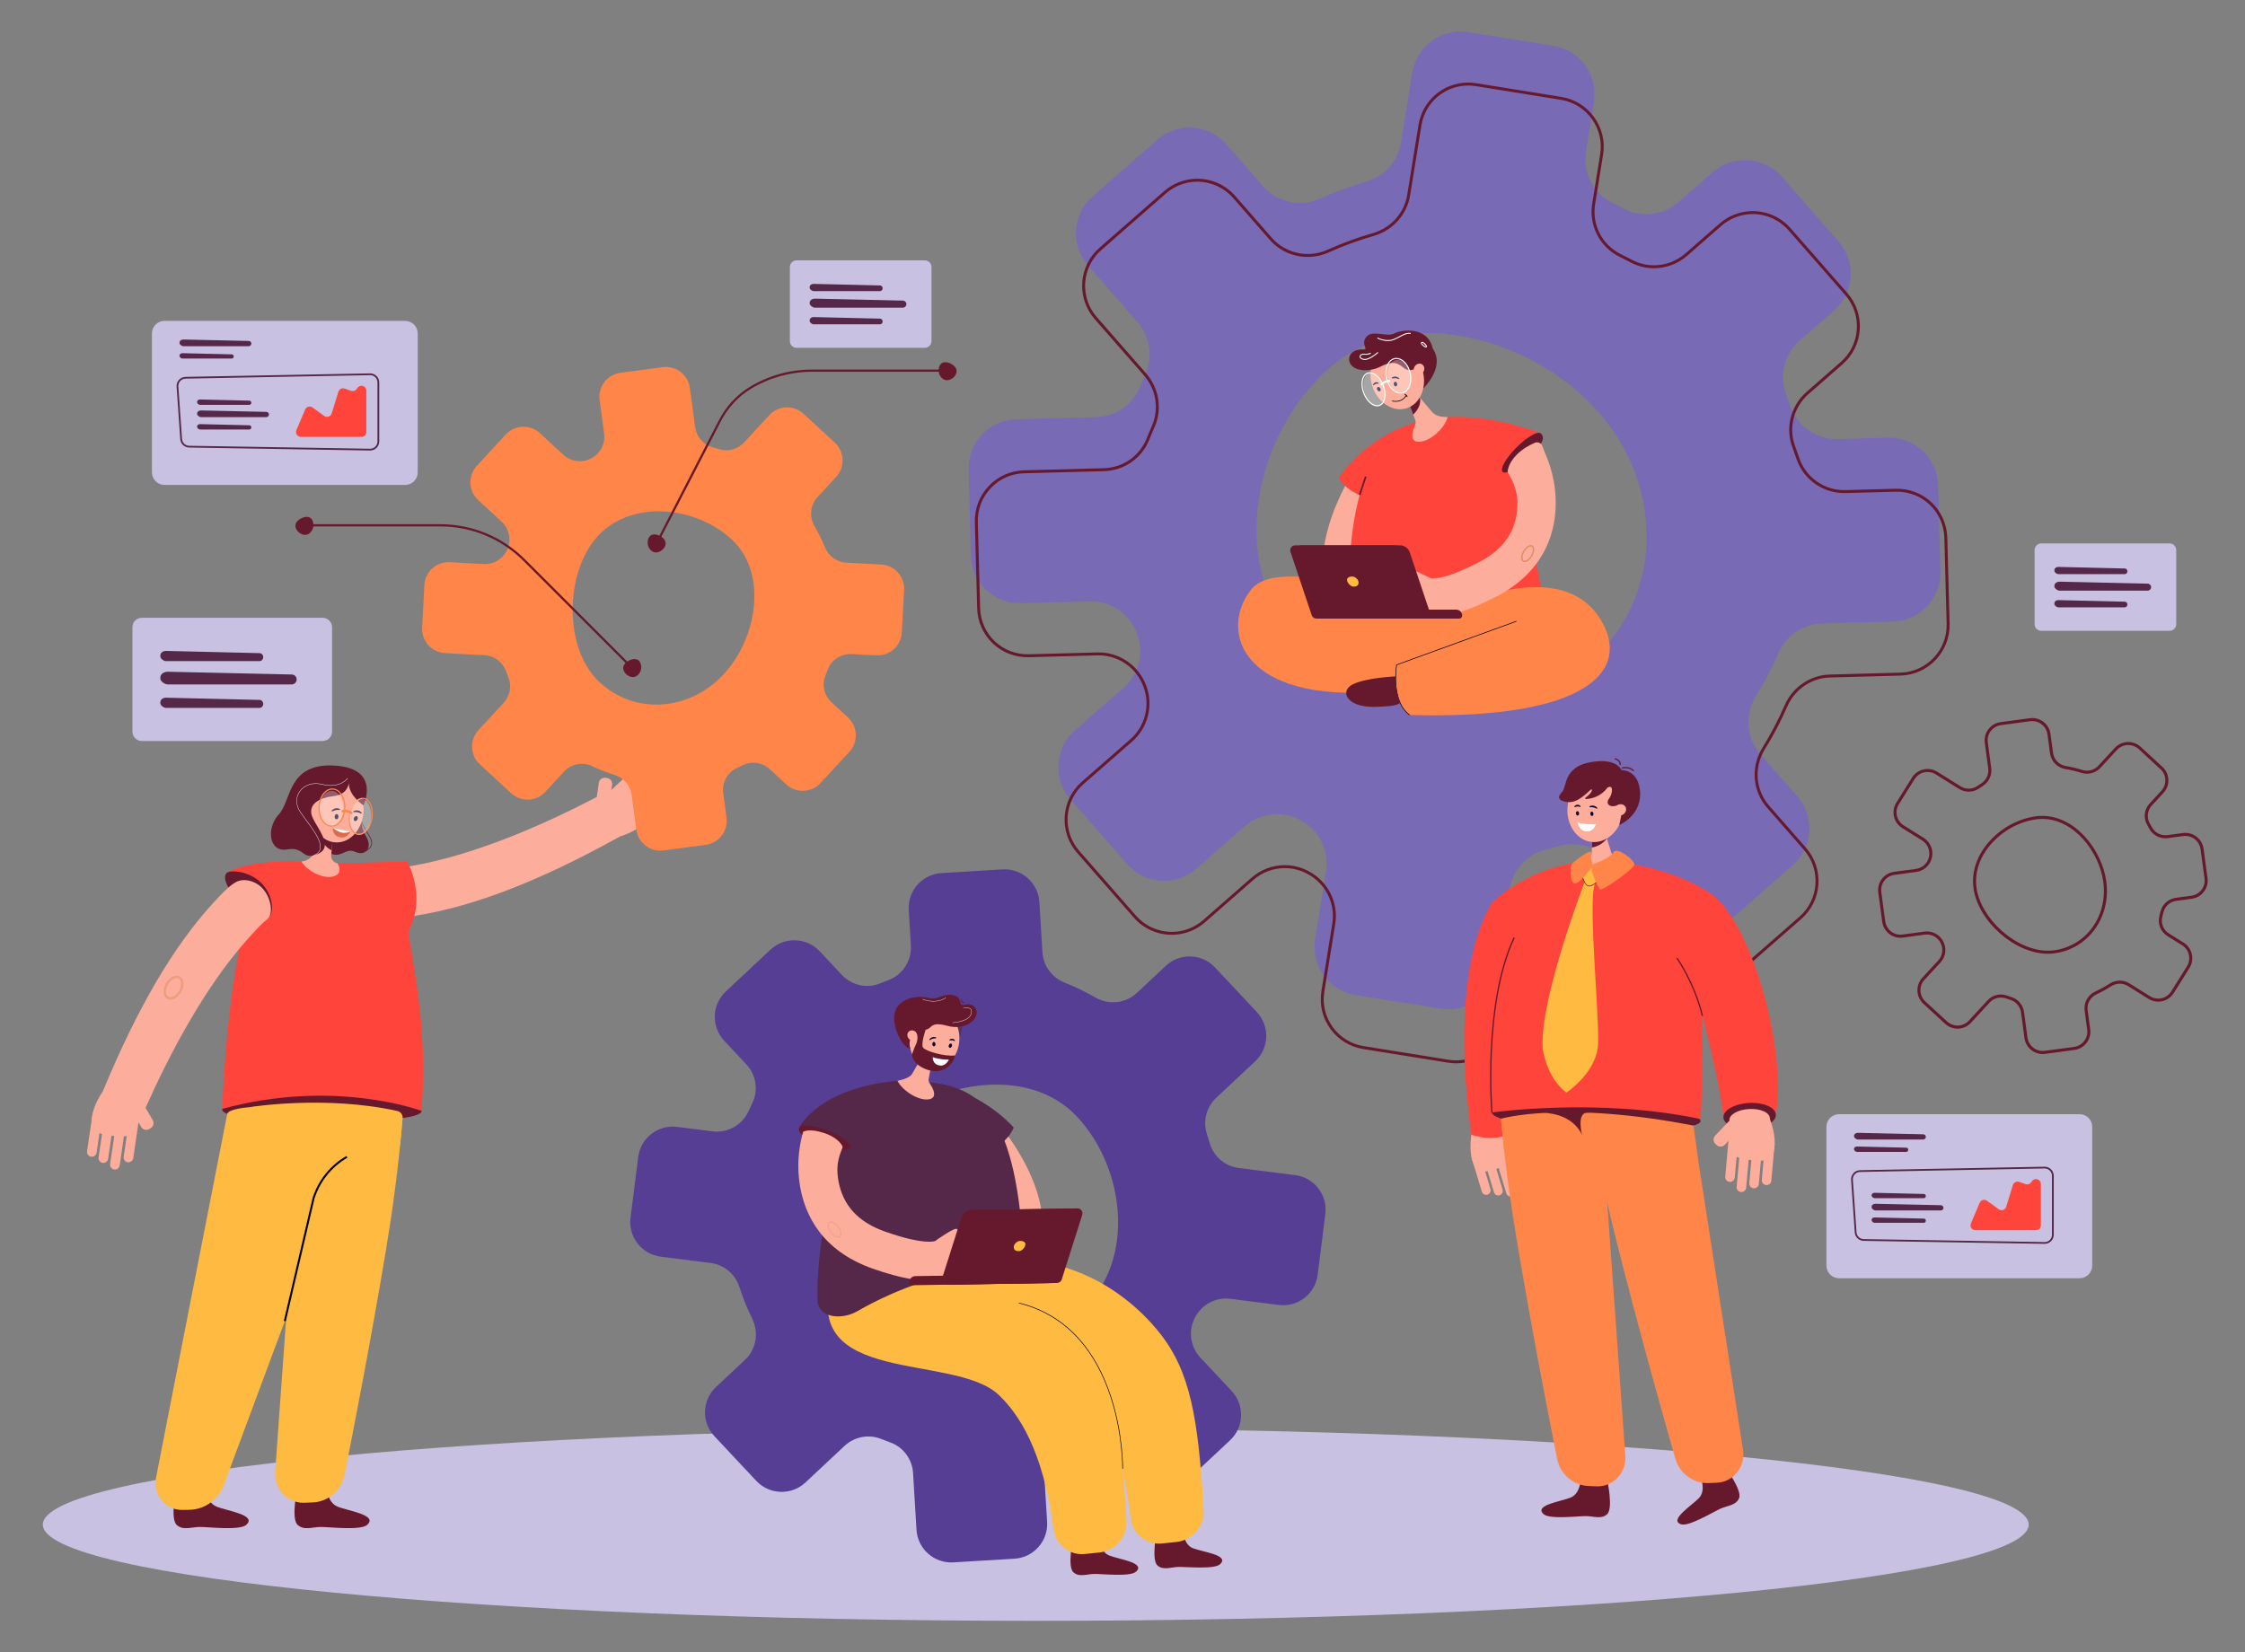 <svg xmlns="http://www.w3.org/2000/svg" viewBox="0 0 1572 1157" width="500" height="368"><rect x="0" y="0" width="1572" height="1157" fill="#808080" stroke="none"/><style>		.s0 { fill: #c8c1e1 } 		.s1 { fill: #fdad9b } 		.s2 { fill: #66192d } 		.s3 { fill: #ffba41 } 		.s4 { fill: #ff443c } 		.s5 { fill: #020202 } 		.s6 { fill: #db6b49 } 		.s7 { fill: #ffffff } 		.s8 { fill: #060633 } 		.s9 { fill: #ff8548 } 		.s10 { fill: #e08b65 } 		.s11 { fill: #553e93 } 		.s12 { fill: #786ab5 } 		.s13 { fill: #552748 } 		.s14 { fill: #56335b } 	</style><g id="&lt;Layer&gt;"><g id="&lt;Group&gt;"><g id="&lt;Group&gt;"><path id="&lt;Path&gt;" class="s0" d="m1420.54 1067.76c0 37.22-311.29 67.4-695.28 67.4-384 0-695.28-30.18-695.28-67.4 0-37.22 311.28-67.4 695.28-67.4 383.99 0 695.28 30.18 695.28 67.4z"></path></g><g id="&lt;Group&gt;"><g id="&lt;Group&gt;"><g id="&lt;Group&gt;"><path id="&lt;Path&gt;" class="s1" d="m439.42 571.03c1.27 1.35 3.43 1.42 4.78 0.14l21.04-19.79c1.36-1.27 1.42-3.42 0.15-4.78-1.28-1.35-3.43-1.42-4.79-0.15l-21.04 19.79c-1.35 1.28-1.42 3.43-0.14 4.79z"></path></g><g id="&lt;Group&gt;"><path id="&lt;Path&gt;" class="s1" d="m433.48 564.72c1.28 1.35 3.43 1.42 4.79 0.14l23.53-22.13c1.35-1.27 1.42-3.42 0.14-4.78-1.27-1.36-3.42-1.42-4.78-0.15l-23.53 22.13c-1.36 1.28-1.42 3.43-0.15 4.79z"></path></g><g id="&lt;Group&gt;"><path id="&lt;Path&gt;" class="s1" d="m419.64 574.54l1.19 0.17c2.23 0.32 4.32-1.23 4.64-3.46l3.14-21.69c0.33-2.23-1.23-4.31-3.46-4.64l-1.19-0.17c-2.23-0.32-4.31 1.23-4.64 3.46l-3.14 21.69c-0.32 2.23 1.24 4.32 3.46 4.64z"></path></g><g id="&lt;Group&gt;"><path id="&lt;Path&gt;" class="s1" d="m427.55 558.41c1.27 1.35 3.43 1.42 4.78 0.14l18.86-17.74c1.36-1.27 1.43-3.42 0.15-4.78-1.28-1.35-3.43-1.42-4.78-0.14l-18.86 17.73c-1.36 1.28-1.42 3.43-0.15 4.79z"></path></g><g id="&lt;Group&gt;"><path id="&lt;Path&gt;" class="s1" d="m431.46 586.58c0 0 18.86-4.29 24.72-16.72 2.03-4.3-15.95-22.39-21.04-20.81-5.08 1.58-16.65 14.8-16.65 14.8z"></path></g><g id="&lt;Group&gt;"><path id="&lt;Path&gt;" class="s1" d="m445.29 577.31c1.27 1.35 3.42 1.42 4.77 0.15l18.83-17.71c1.35-1.27 1.42-3.42 0.14-4.77-1.27-1.35-3.42-1.42-4.77-0.15l-18.82 17.71c-1.35 1.27-1.42 3.42-0.15 4.77z"></path></g></g><g id="&lt;Group&gt;"><g id="&lt;Group&gt;"><path id="&lt;Path&gt;" class="s1" d="m417.75 558.23c-33.43 17.49-82.84 40.01-128.32 48-10.54 1.85-14.58 2.4-20.86 2.59-5.06 0.16-10.53 9.24-10.36 17.89 0.16 8.11 5.87 15.1 11.96 16.06 4.56 0.71 9.34 0.37 21.12-1.5 40.92-6.5 87.51-24.62 142.79-55.42z"></path></g></g><g id="&lt;Group&gt;"><path id="&lt;Path&gt;" class="s2" d="m228.63 1041.17c0 0 0.28 10.9 7.65 13.98 7.37 3.07 28.74 5.85 20.76 12.85-4.58 4.02-26.18 1.43-32.27 1.43-6.1 0-11.82 2.65-16.35-1.43-4.98-4.49 0-26.83 0-26.83 0 0 5.26 2.74 9.99 2.62 6.82-0.18 10.22-2.62 10.22-2.62z"></path></g><g id="&lt;Group&gt;"><path id="&lt;Path&gt;" class="s2" d="m143.94 1041.17c0 0 0.27 10.9 7.65 13.98 7.37 3.07 28.74 5.84 20.76 12.85-4.59 4.02-26.18 1.42-32.27 1.42-6.1 0-11.82 2.66-16.35-1.42-4.99-4.49 0-26.83 0-26.83 0 0 5.26 2.74 9.99 2.62 6.82-0.18 10.22-2.62 10.22-2.62z"></path></g><g id="&lt;Group&gt;"><path id="&lt;Path&gt;" class="s3" d="m283.45 742.4c0 0 1.36 45.62-13.2 133.14-10.52 63.18-22.92 126.84-29.01 157.36-2.18 10.92-11.36 18.91-22.25 19.34l-5.84 0.24c-11.77 0.47-21.32-9.64-20.46-21.66l14.77-206.49 3.64-67.97z"></path></g><g id="&lt;Group&gt;"><path id="&lt;Path&gt;" class="s2" d="m155.63 777.1c0 5.59 31.25 8.7 70 8.48 38.74-0.21 69.55-1.96 69.55-7.56 0.01-5.59-30.8-12.9-69.55-12.69-38.75 0.21-70 6.18-70 11.77z"></path></g><g id="&lt;Group&gt;"><path id="&lt;Path&gt;" class="s3" d="m253.01 781.26l-95.77 257.36c-3.43 11.03-13.37 18.59-24.69 18.79l-4.93 0.08c-11.65 0.2-20.55-10.57-18.43-22.29l49.93-255.08c0.65-2.94 11.02-4.3 13.97-4.54 24.43-2.03 81.43-5.23 79.92 5.68z"></path></g><g id="&lt;Group&gt;"><path id="&lt;Path&gt;" class="s4" d="m190.18 628.38c0 0 15.21-28.84 53.51-21.88 18.09 3.28 37.36 9.34 41.75 42.67 3.95 29.92 14.25 70.96 9.74 128.85 0 0-61.03-22.95-139.55-1.39 0 0 2.92-84.99 17.01-133.35 3.96-13.61 12.41-5.7 17.54-14.9z"></path></g><g id="&lt;Group&gt;"><path id="&lt;Path&gt;" class="s4" d="m158.92 611.19l29.23 32.85c0 0 88.66 25.15 97.73 8.33 13.39-24.85-0.86-49.14-0.86-49.14 0 0-32.75 1.19-48.71 1.45-5.79 0.1-19.48-1.13-25.17-1.32-39.67-1.3-52.22 7.83-52.22 7.83z"></path></g><g id="&lt;Group&gt;"><path id="&lt;Path&gt;" class="s5" d="m200.1 925.39l-1.34-0.31 20.19-86.29c4.1-12.45 12.48-22.79 23.63-29.18l0.69 1.2c-10.86 6.22-19.02 16.29-22.99 28.35z"></path></g><g id="&lt;Group&gt;"><g id="&lt;Group&gt;"><path id="&lt;Path&gt;" class="s2" d="m253.23 597.25l-0.1-0.44c0.05-0.01 5.03-1.12 6.5-4.47q1.14-2.63-0.91-6.12-0.96-1.63-1.77-2.98c-3.74-6.24-5.14-8.57-3.98-13.59l0.44 0.11c-1.11 4.83 0.15 6.95 3.93 13.24q0.81 1.36 1.77 2.99 2.17 3.69 0.93 6.53c-1.56 3.56-6.6 4.68-6.81 4.73z"></path></g><g id="&lt;Group&gt;"><path id="&lt;Path&gt;" class="s2" d="m253.19 569.7c0 0-1.88 7.77 3.13 16.04 5 8.27-0.75 14.12-7.68 10.84-6.94-3.28-9.79 5.59-18.64 0.47-8.85-5.11 23.19-27.35 23.19-27.35z"></path></g><g id="&lt;Group&gt;"><path id="&lt;Path&gt;" class="s1" d="m211.14 603.36c3.87-0.34 7.28-2.7 8.89-6.24l5.05-11.09 1.46-3.22 8.61-18.94-1.83 19.77-1.09 11.86-0.32 3.38c-0.25 2.76 1.63 5.25 4.35 5.79l0.05 0.01c1.41 2.41 3.34 7.29-2.74 9.09-7.14 2.12-18.51-3.7-22.5-10.4q0.04-0.01 0.07-0.01z"></path></g><g id="&lt;Group&gt;"><path id="&lt;Path&gt;" class="s2" d="m225.06 585.7q0 0.16 0.02 0.33c0.34 6.39 7.1 9.51 7.1 9.51l0.05-0.04 1.09-11.86c-2.07-0.81-5.02-1.65-6.78-0.83-0.92 0.43-1.51 1.31-1.48 2.89z"></path></g><g id="&lt;Group&gt;"><path id="&lt;Path&gt;" class="s1" d="m254.58 567.43c0.26-12.67-7.86-23.11-18.14-23.32-10.27-0.21-18.8 9.9-19.06 22.57-0.25 12.67 7.87 23.11 18.14 23.32 10.27 0.21 18.81-9.9 19.06-22.57z"></path></g><g id="&lt;Group&gt;"><path id="&lt;Path&gt;" class="s1" d="m219.8 570.19c2.07 2.06 5.01 2.32 6.57 0.59 1.56-1.72 1.16-4.79-0.91-6.84-2.07-2.06-5.01-2.32-6.57-0.59-1.56 1.72-1.16 4.79 0.91 6.84z"></path></g><g id="&lt;Group&gt;"><path id="&lt;Path&gt;" class="s6" d="m245.7 582.1c0 0-6.36 0.02-12.66-2.34 0 0-0.66 6.26 6.21 6.81 4 0.33 6.45-4.47 6.45-4.47z"></path></g><g id="&lt;Group&gt;"><path id="&lt;Path&gt;" class="s7" d="m245.7 582.1c0 0-1.56 1.25-5.15 1.16-3.59-0.09-7.51-3.5-7.51-3.5 0 0 7.61 2.26 12.66 2.34z"></path></g><g id="&lt;Group&gt;"><g id="&lt;Group&gt;"><path id="&lt;Path&gt;" class="s8" d="m237.78 567.31q0.19-0.05 0.28-0.24c0.1-0.22 0-0.47-0.22-0.56-0.13-0.05-2.94-1.57-5.5 1.11-0.16 0.17-0.16 0.44 0 0.6 0.17 0.17 0.4 0.13 0.6 0 1.97-1.27 4.46-0.97 4.57-0.93q0.13 0.06 0.27 0.02z"></path></g></g><g id="&lt;Group&gt;"><path id="&lt;Path&gt;" class="s8" d="m234.34 571.89c-0.06 1.01 0.49 1.86 1.23 1.9 0.73 0.04 1.36-0.75 1.42-1.76 0.05-1.01-0.5-1.85-1.23-1.89-0.74-0.04-1.37 0.75-1.42 1.75z"></path></g><g id="&lt;Group&gt;"><g id="&lt;Group&gt;"><path id="&lt;Path&gt;" class="s8" d="m252.83 569.82q0.2 0.03 0.36-0.12c0.17-0.16 0.17-0.43 0.01-0.59-0.1-0.1-2.13-2.58-5.51-1.07-0.22 0.09-0.32 0.34-0.23 0.55 0.09 0.22 0.33 0.27 0.56 0.23 2.3-0.42 4.49 0.8 4.57 0.88q0.11 0.1 0.24 0.12z"></path></g></g><g id="&lt;Group&gt;"><path id="&lt;Path&gt;" class="s8" d="m247.91 572.75c-0.44 0.91-0.25 1.9 0.41 2.22 0.66 0.31 1.55-0.17 1.98-1.09 0.44-0.91 0.25-1.9-0.41-2.22-0.66-0.31-1.55 0.18-1.98 1.09z"></path></g><g id="&lt;Group&gt;"><path id="&lt;Path&gt;" class="s2" d="m244.26 548.43c0 0-0.56 7.95-10.53 9.11-9.97 1.16-16.92 5.22-15.72 12.41 1.19 7.19 16.92 22.37 5.02 27.89-11.89 5.52-9.17-5.16-21.99-2.93-12.82 2.23-14.78-14.87-5.79-24.59 8.99-9.71 5.96-35.97 38.91-34.15 32.95 1.83 20.34 27.89 20.34 27.89 0 0-10.44-6.84-10.24-15.63z"></path></g><g id="&lt;Group&gt;"><path id="&lt;Path&gt;" class="s7" d="m219.61 599.25l-0.1-0.25c2.46-0.94 3.92-2.3 4.46-4.17 1.52-5.18-4.49-13.32-9.8-20.49-1.41-1.91-2.74-3.71-3.92-5.42-3.28-4.78-3.46-10.41-0.48-14.68 3.31-4.76 9.46-6.67 16.05-5 12.19 3.09 17.46-4.18 17.51-4.26l0.22 0.16c-0.05 0.07-5.43 7.49-17.8 4.36-6.47-1.64-12.52 0.23-15.76 4.89-2.96 4.25-2.78 9.62 0.48 14.38 1.17 1.71 2.5 3.51 3.91 5.41 5.35 7.22 11.41 15.41 9.85 20.72q-0.86 2.91-4.62 4.35z"></path></g><g id="&lt;Group&gt;"><g id="&lt;Group&gt;"><path id="&lt;Compound Path&gt;" fill-rule="evenodd" class="s9" d="m251.24 584.83q-1.49-0.02-2.83-0.89c-3.95-2.57-5.31-10.11-3.03-16.8 1.4-4.1 3.92-7.14 6.74-8.11 1.68-0.58 3.35-0.4 4.82 0.57 3.95 2.56 5.3 10.09 3.02 16.79-1.4 4.12-3.92 7.15-6.73 8.12q-1.01 0.34-1.99 0.32zm-5.07-17.41c-2.17 6.34-0.96 13.45 2.69 15.83 1.24 0.81 2.66 0.95 4.1 0.48 2.58-0.89 4.9-3.74 6.22-7.6 2.17-6.36 0.96-13.47-2.69-15.84-1.24-0.8-2.65-0.96-4.1-0.48-2.58 0.89-4.91 3.73-6.22 7.61z"></path></g></g><g id="&lt;Group&gt;" style="opacity: .3"><path id="&lt;Path&gt;" class="s7" d="m223.95 562.33c-1.62 6.52 0.62 13.6 5.01 15.82 4.4 2.21 9.27-1.28 10.9-7.8 1.62-6.52-0.62-13.61-5.01-15.82-4.4-2.22-9.27 1.27-10.9 7.8z"></path></g><g id="&lt;Group&gt;" style="opacity: .3"><path id="&lt;Path&gt;" class="s7" d="m245.19 567.68c-1.63 6.56 0.22 13.73 4.13 16.04 3.91 2.3 8.4-1.15 10.03-7.7 1.63-6.55-0.22-13.73-4.13-16.03-3.91-2.3-8.4 1.14-10.03 7.69z"></path></g><g id="&lt;Group&gt;"><g id="&lt;Group&gt;"><path id="&lt;Compound Path&gt;" fill-rule="evenodd" class="s9" d="m232.08 579.03q-1.5-0.03-2.95-0.76c-4.85-2.38-7.34-9.99-5.57-16.97 1.02-4.05 3.26-7.14 6.14-8.47 2.01-0.91 4.09-0.88 6.04 0.08 4.84 2.39 7.34 10 5.57 16.97-1.03 4.06-3.27 7.15-6.16 8.48q-1.53 0.69-3.07 0.67zm0.7-26.04q-1.38-0.03-2.73 0.59c-2.61 1.22-4.74 4.18-5.69 7.93-1.68 6.61 0.62 13.8 5.13 16.03 1.71 0.82 3.56 0.85 5.31 0.07 2.62-1.2 4.76-4.18 5.71-7.94 1.67-6.61-0.63-13.8-5.13-16.03q-1.28-0.62-2.6-0.65z"></path></g></g><g id="&lt;Group&gt;"><g id="&lt;Group&gt;"><path id="&lt;Path&gt;" class="s9" d="m246.02 570.15q-0.27 0-0.49-0.19c-0.08-0.07-2.05-1.68-5.52-1.09-0.41 0.05-0.82-0.21-0.9-0.63-0.07-0.42 0.21-0.82 0.63-0.88 4.19-0.79 6.69 1.34 6.81 1.43 0.31 0.28 0.35 0.77 0.07 1.09-0.15 0.19-0.38 0.28-0.6 0.27z"></path></g></g></g><g id="&lt;Group&gt;"><path id="&lt;Path&gt;" class="s2" d="m158.71 611.41c-3.08 2.97 0.03 11.41 10.4 21.54 10.37 10.13 15.23 13.81 19.72 8.84 2.97-3.28 2.63-16.84-8.09-25.37-8.33-6.63-19.83-7.12-22.03-5.01z"></path></g><g id="&lt;Group&gt;"><path id="&lt;Path&gt;" class="s3" d="m174.53 775.46c0 0 52.42-8.68 103.68 2.62 2.35 0.52 3.95 2.71 3.73 5.11l-1.82 19.13-53.64-13.35z"></path></g><g id="&lt;Group&gt;"><g id="&lt;Group&gt;"><path id="&lt;Path&gt;" class="s1" d="m77.06 779.16c-1.84-0.27-3.57 1.02-3.84 2.86l-4.2 28.58c-0.27 1.84 1.02 3.56 2.86 3.84 1.84 0.26 3.57-1.02 3.84-2.86l4.2-28.58c0.27-1.84-1.02-3.57-2.86-3.84z"></path></g><g id="&lt;Group&gt;"><path id="&lt;Path&gt;" class="s1" d="m85.63 780.42c-1.84-0.27-3.57 1.02-3.84 2.86l-4.7 31.96c-0.27 1.84 1.02 3.57 2.86 3.84 1.84 0.27 3.57-1.02 3.84-2.86l4.7-31.96c0.27-1.84-1.02-3.57-2.86-3.84z"></path></g><g id="&lt;Group&gt;"><path id="&lt;Path&gt;" class="s1" d="m90.38 764.13l-1.04 0.6c-1.94 1.13-2.61 3.65-1.48 5.6l11 18.95c1.13 1.95 3.65 2.61 5.6 1.48l1.04-0.6c1.94-1.13 2.61-3.65 1.48-5.59l-11.01-18.96c-1.13-1.94-3.64-2.61-5.59-1.48z"></path></g><g id="&lt;Group&gt;"><path id="&lt;Path&gt;" class="s1" d="m94.2 781.68c-1.84-0.27-3.57 1.02-3.84 2.86l-3.76 25.62c-0.27 1.84 1.01 3.57 2.85 3.84 1.84 0.27 3.57-1.02 3.84-2.86l3.77-25.62c0.27-1.84-1.02-3.57-2.86-3.84z"></path></g><g id="&lt;Group&gt;"><path id="&lt;Path&gt;" class="s1" d="m73.64 762.03c0 0-12.11 15.08-8.99 28.46 1.08 4.63 26.4 7.64 29.41 3.25 3.01-4.4 3.87-21.95 3.87-21.95z"></path></g><g id="&lt;Group&gt;"><path id="&lt;Path&gt;" class="s1" d="m68.56 777.89c-1.84-0.27-3.56 1.01-3.83 2.85l-3.76 25.56c-0.27 1.84 1.01 3.56 2.85 3.83 1.83 0.27 3.56-1.01 3.83-2.85l3.76-25.56c0.27-1.84-1.02-3.56-2.85-3.83z"></path></g></g><g id="&lt;Group&gt;"><g id="&lt;Group&gt;"><path id="&lt;Path&gt;" class="s1" d="m101.99 775.74c15.35-34.47 40.08-82.81 70.77-117.31 7.11-8 9.94-10.94 14.74-14.99 3.87-3.26 2.52-13.78-2.99-20.45-5.16-6.27-13.97-8.2-19.35-5.16-4.01 2.27-7.55 5.51-15.62 14.29-28.03 30.5-53.3 73.64-77.49 132.11z"></path></g></g><g id="&lt;Group&gt;" style="opacity: .5"><path id="&lt;Compound Path&gt;" fill-rule="evenodd" class="s10" d="m119.33 700.12q-1.15 0-2.17-0.52c-1.12-0.59-1.93-1.63-2.34-3.01-0.67-2.24-0.2-5.14 1.25-7.75 2.44-4.4 6.74-6.6 9.79-5 1.12 0.59 1.93 1.63 2.34 3 0.67 2.24 0.21 5.14-1.24 7.76-1.91 3.43-4.94 5.52-7.63 5.52zm4.39-15.13c-2.07 0-4.64 1.83-6.2 4.65-1.24 2.24-1.66 4.66-1.11 6.48 0.2 0.65 0.62 1.53 1.52 2.01 2.17 1.14 5.64-0.85 7.58-4.34 1.24-2.23 1.65-4.65 1.11-6.47-0.2-0.66-0.62-1.54-1.53-2.01q-0.63-0.33-1.37-0.32z"></path></g></g><g id="&lt;Group&gt;"><path id="&lt;Compound Path&gt;" fill-rule="evenodd" class="s9" d="m430.49 542.83q-7.96-2.51-15.57-6.16c-6.78-3.25-14.86-1.8-19.96 3.72l-13.09 14.18c-6.36 6.89-17.1 7.31-23.98 0.95l-21.9-20.22c-6.89-6.36-7.31-17.1-0.95-23.98l17.61-19.07c4.47-4.83 5.83-11.84 3.32-17.92q-0.91-2.21-1.73-4.44c-2.32-6.34-8.25-10.64-14.99-11l-27.63-1.47c-9.36-0.49-16.54-8.48-16.04-17.84l1.57-29.78c0.5-9.36 8.49-16.55 17.86-16.05l23.71 1.28c7.28 0.39 13.98-3.93 16.68-10.71q0.05-0.12 0.1-0.24c2.61-6.51 0.89-13.96-4.27-18.72l-16.39-15.11c-6.89-6.36-7.32-17.1-0.96-23.99l20.22-21.91c6.36-6.89 17.1-7.32 23.99-0.96l16.38 15.14c5.16 4.76 12.72 5.88 19 2.76q0.11-0.05 0.21-0.1c6.54-3.23 10.31-10.25 9.34-17.48l-3.15-23.55c-1.24-9.29 5.28-17.83 14.57-19.07l29.56-3.95c9.29-1.24 17.83 5.28 19.07 14.58l3.66 27.41c0.89 6.69 5.65 12.26 12.15 14.07q2.3 0.64 4.57 1.37c6.27 2.02 13.14 0.11 17.61-4.74l17.61-19.06c6.35-6.89 17.09-7.32 23.97-0.96l21.9 20.2c6.88 6.36 7.31 17.1 0.95 23.99l-13.08 14.17c-5.1 5.52-5.9 13.7-2.11 20.2q4.25 7.31 7.4 15.04c2.49 6.12 8.24 10.29 14.84 10.64l24.48 1.32c9.36 0.5 16.54 8.49 16.03 17.85l-1.59 29.77c-0.5 9.36-8.49 16.54-17.85 16.04l-17.3-0.93c-7.48-0.4-14.33 4.15-16.86 11.19q-0.72 2-1.52 3.99c-2.59 6.46-0.81 13.86 4.3 18.59l11.57 10.69c6.87 6.36 7.3 17.09 0.95 23.97l-20.21 21.9c-6.36 6.89-17.1 7.32-23.99 0.96l-11.56-10.68c-5.12-4.73-12.65-5.92-18.9-2.81q-1.92 0.96-3.87 1.84c-6.81 3.1-10.78 10.28-9.79 17.69l2.3 17.19c1.24 9.29-5.28 17.83-14.57 19.07l-29.53 3.95c-9.29 1.24-17.83-5.28-19.07-14.57l-3.26-24.29c-0.88-6.55-5.51-11.95-11.81-13.95zm76.35-70.7c23.48-25.43 30.91-70.91 5.49-94.36-25.4-23.48-70.14-27.86-93.59-2.46-23.48 25.43-24.27 79.05 1.16 102.53 25.43 23.48 63.49 19.71 86.94-5.71z"></path></g><g id="&lt;Group&gt;"><path id="&lt;Compound Path&gt;" fill-rule="evenodd" class="s11" d="m497.59 884.55l-34.95-4.43c-13.36-1.7-22.82-13.9-21.13-27.26l5.37-42.48c1.69-13.37 13.9-22.84 27.26-21.14l24.72 3.13c10.67 1.35 20.96-4.44 25.33-14.26q1.25-2.81 2.6-5.58c4.41-9.01 2.63-19.82-4.23-27.14l-15.46-16.5c-9.21-9.83-8.71-25.27 1.13-34.48l31.26-29.28c9.83-9.2 25.25-8.7 34.47 1.12l15.48 16.51c6.85 7.3 17.51 9.78 26.77 5.99q2.84-1.16 5.71-2.22c10.1-3.72 16.56-13.61 15.91-24.35l-1.51-24.86c-0.81-13.45 9.42-25.01 22.87-25.82l42.77-2.6c13.44-0.81 25 9.42 25.82 22.87l2.15 35.17c0.57 9.48 6.63 17.7 15.45 21.22q11.14 4.45 21.69 10.48c9.38 5.38 21.13 4.15 29.01-3.24l20.24-18.95c9.83-9.22 25.27-8.71 34.48 1.13l29.26 31.25c9.21 9.84 8.7 25.27-1.13 34.47l-27.22 25.5c-6.91 6.48-9.59 16.37-6.62 25.37q1.07 3.26 2.01 6.54c2.67 9.33 10.72 16.12 20.35 17.33l39.44 4.98c13.37 1.69 22.83 13.89 21.14 27.26l-5.37 42.52c-1.69 13.36-13.89 22.83-27.26 21.14l-33.88-4.29c-10.4-1.31-20.45 4.18-25.02 13.61q-0.08 0.15-0.15 0.3c-4.42 9.07-2.73 19.92 4.16 27.28l21.93 23.4c9.22 9.83 8.71 25.27-1.13 34.48l-31.28 29.29c-9.84 9.21-25.28 8.7-34.48-1.14l-21.9-23.4c-6.89-7.36-17.61-9.75-26.94-5.94q-0.18 0.07-0.36 0.14c-9.71 3.95-15.85 13.62-15.21 24.09l2.08 34.07c0.81 13.45-9.43 25.02-22.89 25.83l-42.78 2.57c-13.45 0.81-25-9.43-25.81-22.88l-2.39-39.69c-0.59-9.69-6.83-18.17-15.97-21.44q-3.21-1.15-6.39-2.43c-8.78-3.55-18.83-1.52-25.73 4.95l-27.22 25.51c-9.83 9.22-25.27 8.72-34.48-1.12l-29.29-31.26c-9.21-9.84-8.71-25.27 1.12-34.48l20.25-18.97c7.88-7.38 9.87-19.02 5.13-28.72q-5.32-10.91-9.01-22.31c-2.93-9.05-10.74-15.64-20.17-16.84zm113.69 31.39c34.01 36.31 111.07 34.61 147.38 0.61 36.26-33.98 29.51-98.23-4.51-134.49-33.96-36.3-99.25-25.14-135.55 8.86-36.31 33.97-41.33 88.71-7.32 125.02z"></path></g><g id="&lt;Group&gt;"><g id="&lt;Group&gt;"><path id="&lt;Compound Path&gt;" fill-rule="evenodd" class="s2" d="m1430.32 738.21c-6.41 0-11.89-4.8-12.74-11.16l-2.4-17.88c-0.55-4.16-3.45-7.63-7.38-8.85q-1.59-0.49-3.18-1.06-1.71-0.6-3.52-0.6c-2.97 0-5.85 1.26-7.88 3.47l-13.04 14.14c-2.42 2.64-5.87 4.15-9.46 4.15-3.24 0-6.33-1.21-8.71-3.41l-15.25-14.04c-2.53-2.33-4-5.51-4.14-8.95-0.13-3.43 1.07-6.71 3.4-9.24l11.2-12.13c3.12-3.39 3.73-8.39 1.51-12.45l-0.08-0.14c-1.87-3.45-5.47-5.58-9.4-5.58q-0.72 0-1.44 0.09l-15.36 2.08q-0.86 0.11-1.73 0.11c-6.41 0-11.88-4.79-12.74-11.15l-2.77-20.54c-0.45-3.41 0.44-6.79 2.53-9.52 2.08-2.74 5.11-4.49 8.51-4.95l15.38-2.06c4.38-0.59 8-3.86 9-8.13l0.04-0.16c1.07-4.5-0.84-9.16-4.74-11.6l-14.01-8.76c-2.91-1.82-4.94-4.67-5.72-8.02-0.77-3.35-0.19-6.8 1.63-9.71l10.99-17.58c2.37-3.78 6.45-6.04 10.92-6.04 2.41 0 4.76 0.67 6.81 1.96l16.31 10.19c1.71 1.08 3.69 1.65 5.71 1.65 2.17 0 4.26-0.66 6.03-1.89q1.37-0.95 2.8-1.86c3.47-2.21 5.35-6.33 4.79-10.49l-2.4-17.88c-0.95-7.03 4-13.52 11.03-14.46l20.53-2.76q0.86-0.12 1.73-0.12c6.4 0 11.88 4.79 12.73 11.15l1.79 13.3c0.63 4.7 4.24 8.39 8.99 9.17 3.87 0.64 7.73 1.56 11.48 2.74q1.61 0.51 3.29 0.51c3 0 5.87-1.25 7.89-3.44l11.56-12.53c2.43-2.63 5.88-4.13 9.46-4.13 3.24 0 6.33 1.21 8.72 3.4l15.23 14.06c2.53 2.33 3.99 5.5 4.13 8.93 0.14 3.44-1.07 6.72-3.4 9.25l-8.17 8.85c-3.23 3.51-3.77 8.62-1.35 12.72q0.77 1.29 1.48 2.61c1.84 3.39 5.42 5.5 9.35 5.49q0.72 0 1.44-0.09l10.85-1.45q0.86-0.12 1.72-0.12c6.4 0 11.88 4.8 12.73 11.15l2.77 20.54c0.46 3.4-0.44 6.78-2.52 9.52-2.09 2.73-5.11 4.49-8.52 4.94l-10.84 1.46c-4.39 0.59-8 3.83-8.99 8.06q-0.34 1.47-0.74 2.92c-1.25 4.6 0.62 9.38 4.67 11.91l10.22 6.38c2.91 1.82 4.94 4.67 5.71 8.02 0.78 3.35 0.2 6.8-1.62 9.71l-10.99 17.57c-2.36 3.78-6.44 6.04-10.91 6.04-2.41 0-4.76-0.67-6.81-1.95l-14.45-9.03c-1.7-1.06-3.65-1.62-5.66-1.62-2.09 0-4.13 0.61-5.91 1.75-3.29 2.13-6.77 4.04-10.33 5.68-4.37 2.01-6.88 6.52-6.24 11.22l1.78 13.3c0.46 3.41-0.44 6.79-2.52 9.52-2.09 2.73-5.11 4.49-8.52 4.94l-20.54 2.76q-0.86 0.12-1.72 0.12zm-29.22-41.69q2.18 0.01 4.23 0.73 1.55 0.55 3.1 1.03c4.72 1.46 8.2 5.62 8.87 10.6l2.4 17.89c0.71 5.3 5.27 9.3 10.62 9.3q0.72 0 1.44-0.1l20.54-2.75c2.84-0.38 5.36-1.85 7.1-4.13 1.74-2.28 2.49-5.1 2.1-7.94l-1.78-13.3c-0.76-5.63 2.24-11.03 7.47-13.44 3.47-1.6 6.85-3.46 10.07-5.53 2.12-1.37 4.56-2.09 7.06-2.09 2.41 0 4.76 0.67 6.79 1.94l14.45 9.03c1.71 1.06 3.67 1.63 5.68 1.63 3.72 0 7.13-1.89 9.1-5.05l10.99-17.56c1.52-2.43 2-5.31 1.35-8.1-0.64-2.79-2.34-5.17-4.77-6.69l-10.22-6.38c-4.84-3.03-7.09-8.77-5.59-14.28q0.38-1.41 0.72-2.85c1.19-5.09 5.53-8.98 10.78-9.69l10.85-1.45c2.84-0.38 5.36-1.85 7.1-4.13 1.74-2.28 2.48-5.1 2.1-7.94l-2.76-20.53c-0.72-5.3-5.28-9.3-10.62-9.3q-0.72 0-1.44 0.1l-10.85 1.45q-0.86 0.11-1.72 0.11c-4.71 0-9.01-2.53-11.22-6.61q-0.7-1.28-1.45-2.54c-2.9-4.92-2.25-11.05 1.63-15.26l8.16-8.85c1.95-2.11 2.95-4.85 2.84-7.71-0.12-2.86-1.34-5.51-3.45-7.45l-15.23-14.06c-1.99-1.83-4.57-2.84-7.27-2.84-2.99 0-5.86 1.26-7.89 3.45l-11.56 12.53c-2.42 2.62-5.87 4.12-9.46 4.12q-2 0-3.93-0.6c-3.66-1.15-7.42-2.05-11.19-2.67-5.68-0.94-10-5.36-10.76-11l-1.78-13.29c-0.72-5.31-5.28-9.3-10.62-9.3q-0.73 0-1.45 0.09l-20.53 2.76c-5.86 0.79-9.99 6.21-9.2 12.07l2.4 17.88c0.67 4.98-1.59 9.91-5.76 12.57q-1.38 0.88-2.72 1.81c-2.13 1.49-4.64 2.27-7.25 2.27-2.42 0-4.79-0.68-6.85-1.97l-16.3-10.19c-1.71-1.07-3.67-1.64-5.68-1.64-3.73 0-7.13 1.89-9.11 5.04l-10.99 17.58c-1.52 2.43-2 5.31-1.36 8.1 0.65 2.79 2.34 5.17 4.77 6.69l14.01 8.75c4.68 2.93 6.97 8.52 5.69 13.91l-0.04 0.16c-1.21 5.13-5.55 9.05-10.8 9.76l-15.37 2.06c-2.84 0.38-5.37 1.84-7.11 4.12-1.73 2.28-2.48 5.1-2.1 7.94l2.77 20.55c0.71 5.3 5.28 9.3 10.62 9.3q0.72 0 1.45-0.1l15.36-2.07q0.86-0.12 1.72-0.12c4.71 0 9.03 2.56 11.27 6.68l0.09 0.16c2.66 4.86 1.93 10.85-1.82 14.91l-11.2 12.14c-1.94 2.1-2.95 4.84-2.83 7.71 0.11 2.86 1.34 5.51 3.45 7.45l15.24 14.05c1.99 1.83 4.57 2.84 7.27 2.84 2.99 0 5.87-1.26 7.89-3.46l13.04-14.14c2.43-2.64 5.88-4.16 9.45-4.16z"></path></g><g id="&lt;Group&gt;"><path id="&lt;Compound Path&gt;" fill-rule="evenodd" class="s2" d="m1433.99 667.98c-23.18 0-48.99-22.81-52.12-46.06-1.55-11.52 2.55-23.28 11.54-33.11 8.49-9.27 20.22-15.51 32.2-17.11q2.21-0.29 4.44-0.29c23.13 0 41.86 23.78 44.84 45.99 1.61 11.94-1.15 23.67-7.78 33.04-6.76 9.55-16.93 15.67-28.62 17.24q-2.21 0.3-4.5 0.3zm-3.94-94.44q-2.09 0-4.16 0.28c-11.49 1.54-22.75 7.53-30.9 16.43-8.56 9.35-12.46 20.5-11 31.39 1.41 10.48 7.88 21.53 17.75 30.31 9.92 8.83 21.68 13.89 32.25 13.89q2.15 0 4.21-0.27c11.1-1.49 20.75-7.31 27.17-16.37 6.31-8.92 8.94-20.12 7.41-31.51-2.87-21.32-20.72-44.15-42.73-44.15z"></path></g></g><g id="&lt;Group&gt;"><g id="&lt;Group&gt;"><path id="&lt;Compound Path&gt;" fill-rule="evenodd" class="s12" d="m1245.26 457.44c-4.5 10.28-9.74 20.3-15.72 29.97-7.98 12.92-6.8 29.48 3.19 40.9l25.7 29.36c12.48 14.25 11.03 35.93-3.22 48.4l-45.34 39.68c-14.26 12.48-35.93 11.03-48.41-3.23l-34.54-39.48c-8.76-10.02-22.54-14.25-35.32-10.51q-4.62 1.36-9.28 2.52c-13.24 3.3-23.16 14.3-25.32 27.77l-8.87 55.21c-3 18.7-20.6 31.43-39.3 28.43l-59.51-9.55c-18.72-3-31.45-20.61-28.43-39.32l7.64-47.39c2.35-14.56-4.89-28.95-17.94-35.82q-0.24-0.13-0.47-0.25c-12.53-6.64-27.87-4.78-38.53 4.56l-33.9 29.7c-14.25 12.49-35.92 11.06-48.4-3.2l-39.72-45.34c-12.48-14.26-11.04-35.94 3.22-48.41l33.95-29.7c10.67-9.33 14.53-24.28 9.62-37.58q-0.09-0.23-0.17-0.45c-5.08-13.84-18.38-22.91-33.12-22.52l-48.01 1.28c-18.94 0.51-34.7-14.43-35.2-33.37l-1.61-60.25c-0.51-18.94 14.44-34.7 33.38-35.2l55.89-1.48c13.63-0.36 25.84-8.73 30.87-21.42q1.78-4.47 3.73-8.88c5.4-12.17 3.04-26.4-5.73-36.42l-34.55-39.46c-12.48-14.25-11.04-35.92 3.21-48.4l45.3-39.67c14.25-12.48 35.93-11.04 48.41 3.22l25.68 29.34c10 11.43 26.28 14.79 40.14 8.57 10.39-4.65 21.02-8.54 31.82-11.65 12.83-3.7 22.45-14.36 24.57-27.54l7.9-48.93c3.01-18.7 20.61-31.41 39.31-28.4l59.49 9.57c18.7 3.01 31.42 20.62 28.41 39.32l-5.57 34.58c-2.41 14.94 5.26 29.68 18.87 36.29q3.87 1.87 7.68 3.9c12.44 6.59 27.7 4.6 38.3-4.66l23.97-20.95c14.25-12.46 35.9-11.01 48.37 3.23l39.69 45.31c12.48 14.26 11.04 35.93-3.22 48.41l-23.93 20.94c-10.61 9.29-14.61 24.17-9.7 37.39q1.51 4.07 2.87 8.18c4.75 14.35 18.35 23.88 33.46 23.47l35.02-0.95c18.94-0.51 34.71 14.44 35.21 33.38l1.61 60.2c0.5 18.93-14.43 34.69-33.36 35.2l-49.52 1.34c-13.37 0.37-25.21 8.51-30.57 20.76zm-125.74-168.61c-46.08-52.64-135.88-77.33-188.47-31.26-52.64 46.02-71.02 134.99-25 187.57 46.07 52.64 153.68 65.73 206.32 19.65 52.64-46.08 53.22-123.37 7.15-175.96z"></path></g><g id="&lt;Group&gt;"><path id="&lt;Compound Path&gt;" fill-rule="evenodd" class="s2" d="m1019.72 744.71q-2.83-0.01-5.64-0.45l-59.51-9.55c-9.33-1.5-17.51-6.54-23.04-14.19-5.53-7.65-7.75-17-6.25-26.32l7.64-47.39c2.28-14.1-4.72-28.06-17.4-34.74l-0.47-0.25c-4.73-2.51-10.07-3.84-15.43-3.84-8.07 0-15.86 2.94-21.94 8.27l-33.89 29.7c-6.45 5.64-14.71 8.75-23.27 8.75-10.2 0-19.89-4.39-26.6-12.05l-39.71-45.34c-6.22-7.1-9.3-16.2-8.67-25.62 0.62-9.42 4.88-18.04 11.99-24.25l33.94-29.69c10.31-9.02 14.06-23.67 9.33-36.46l-0.16-0.44c-4.91-13.36-17.89-22.23-32.13-21.85l-48.01 1.28c-19.72 0.53-35.74-14.77-36.26-34.38l-1.61-60.24c-0.25-9.44 3.19-18.41 9.68-25.25 6.5-6.85 15.27-10.76 24.71-11.01l55.88-1.48c13.33-0.35 25.08-8.5 29.95-20.77 1.19-2.99 2.45-5.99 3.74-8.92 5.18-11.67 3-25.54-5.57-35.32l-34.54-39.46c-12.83-14.66-11.35-37.02 3.3-49.86l45.3-39.66c6.45-5.65 14.71-8.76 23.27-8.76 10.19 0 19.89 4.4 26.6 12.07l25.68 29.34c6.28 7.18 15.4 11.3 25.01 11.3 4.82 0 9.51-1.01 13.93-2.99 10.33-4.63 21.08-8.57 31.95-11.7 12.45-3.59 21.81-14.08 23.85-26.72l7.89-48.93c2.78-17.21 17.43-29.71 34.84-29.71q2.83 0 5.65 0.46l59.49 9.57c9.32 1.5 17.5 6.54 23.02 14.19 5.53 7.65 7.75 17 6.25 26.31l-5.57 34.58c-2.35 14.6 5 28.75 18.3 35.2 2.59 1.25 5.19 2.57 7.72 3.91 4.64 2.46 9.88 3.76 15.16 3.76 8.06 0 15.87-2.94 21.98-8.28l23.96-20.95c6.44-5.63 14.69-8.73 23.24-8.73 10.19 0 19.88 4.4 26.59 12.06l39.68 45.31c6.22 7.1 9.3 16.2 8.68 25.62-0.63 9.42-4.89 18.03-11.99 24.25l-23.93 20.94c-10.33 9.03-14.11 23.6-9.41 36.25 1.01 2.72 1.98 5.49 2.88 8.21 4.61 13.91 17.71 23.15 32.45 22.76l35.03-0.94c19.72-0.54 35.74 14.77 36.27 34.38l1.6 60.2c0.52 19.47-14.89 35.73-34.36 36.26l-49.52 1.34c-12.82 0.35-24.46 8.26-29.66 20.14-4.53 10.37-9.84 20.5-15.78 30.1-7.83 12.67-6.59 28.62 3.09 39.68l25.7 29.36c6.21 7.1 9.29 16.2 8.67 25.61-0.63 9.42-4.89 18.03-11.99 24.24l-45.34 39.68c-6.44 5.64-14.7 8.75-23.25 8.75-10.2 0-19.9-4.4-26.61-12.07l-34.54-39.49c-6.39-7.31-15.56-11.5-25.15-11.5-3.08 0-6.15 0.44-9.11 1.31-3.08 0.9-6.21 1.75-9.32 2.53-12.8 3.19-22.44 13.76-24.55 26.93l-8.87 55.21c-2.77 17.23-17.42 29.74-34.84 29.74zm-120.1-138.79c5.7 0 11.37 1.41 16.39 4.07l0.47 0.25c13.47 7.1 20.89 21.92 18.48 36.9l-7.64 47.39c-1.42 8.78 0.67 17.58 5.88 24.78 5.21 7.21 12.91 11.95 21.69 13.36l59.52 9.55q2.65 0.42 5.31 0.42c16.4 0 30.2-11.77 32.8-27.99l8.87-55.22c2.25-13.98 12.49-25.21 26.09-28.61 3.08-0.76 6.19-1.61 9.24-2.5 3.15-0.92 6.41-1.39 9.69-1.39 10.18 0 19.92 4.45 26.7 12.21l34.54 39.48c6.32 7.22 15.45 11.37 25.06 11.37 8.05 0 15.83-2.93 21.89-8.24l45.34-39.68c6.69-5.85 10.7-13.96 11.29-22.82 0.59-8.87-2.31-17.44-8.16-24.12l-25.7-29.36c-10.28-11.75-11.6-28.68-3.29-42.12 5.88-9.53 11.15-19.57 15.64-29.85 5.52-12.61 17.88-21 31.5-21.37l49.52-1.34c18.32-0.5 32.84-15.81 32.35-34.14l-1.6-60.21c-0.5-18.46-15.57-32.86-34.16-32.37l-35.02 0.95c-15.61 0.42-29.57-9.41-34.47-24.18-0.89-2.7-1.85-5.44-2.86-8.14-4.99-13.45-0.98-28.93 9.99-38.53l23.93-20.94c6.69-5.85 10.7-13.96 11.29-22.83 0.59-8.87-2.31-17.43-8.17-24.12l-39.68-45.31c-6.32-7.22-15.44-11.36-25.04-11.36-8.05 0-15.82 2.92-21.88 8.22l-23.97 20.95c-6.48 5.67-14.77 8.79-23.33 8.79-5.62 0-11.19-1.38-16.13-3.99-2.51-1.34-5.08-2.64-7.65-3.89-14.12-6.85-21.93-21.87-19.44-37.38l5.57-34.57c1.41-8.78-0.67-17.58-5.88-24.78-5.2-7.2-12.9-11.95-21.68-13.36l-59.48-9.58q-2.66-0.42-5.33-0.42c-16.39 0-30.19 11.76-32.8 27.97l-7.9 48.93c-2.16 13.42-12.1 24.56-25.31 28.37-10.78 3.11-21.44 7.01-31.67 11.6-4.7 2.1-9.67 3.17-14.78 3.17-10.2 0-19.89-4.37-26.56-12l-25.69-29.35c-6.31-7.21-15.44-11.35-25.04-11.35-8.06 0-15.84 2.92-21.91 8.24l-45.3 39.67c-13.8 12.08-15.19 33.14-3.11 46.94l34.54 39.46c9.09 10.39 11.41 25.11 5.91 37.52-1.29 2.9-2.54 5.87-3.72 8.84-5.17 13.03-17.65 21.7-31.8 22.07l-55.89 1.48c-8.89 0.23-17.15 3.91-23.26 10.36-6.12 6.45-9.36 14.9-9.12 23.78l1.61 60.25c0.49 18.46 15.6 32.85 34.14 32.37l48.02-1.28c15.07-0.41 28.9 9.01 34.11 23.19l0.17 0.45c5.02 13.58 1.04 29.14-9.91 38.72l-33.94 29.69c-6.7 5.85-10.7 13.96-11.29 22.83-0.59 8.87 2.31 17.44 8.16 24.13l39.71 45.34c6.32 7.22 15.45 11.35 25.05 11.35 8.06 0 15.84-2.93 21.91-8.25l33.89-29.69c6.46-5.66 14.73-8.78 23.3-8.78z"></path></g><g id="&lt;Group&gt;"><g id="&lt;Group&gt;"><path id="&lt;Path&gt;" class="s1" d="m947.76 329.97c-2.34 4.17-25.84 40.56-20.92 76.16l25.58-9.25 11.68-47.98z"></path></g><g id="&lt;Group&gt;"><path id="&lt;Path&gt;" class="s4" d="m1049.88 315.05c0 0-15.72-28.18-53.96-20.39-38.25 7.79-59.12 62.53-48.75 170.96 0 0 60.76-24.16 139.77-4.68 0 0-13.01-105.01-37.06-145.89z"></path></g><g id="&lt;Group&gt;"><path id="&lt;Path&gt;" class="s4" d="m1079.05 303.66l-26.89 26.84c0 0-68.92 18.62-88.06 18.4-19.14-0.22-26.68-14.22-26.68-14.22 0 0 16.16-25.58 48.85-37.15q4.61-1.65 9.65-2.87c5.64-1.35 11.38-2.13 17.07-2.47 33.85-2.02 66.06 11.47 66.06 11.47z"></path></g><g id="&lt;Group&gt;"><path id="&lt;Path&gt;" class="s2" d="m1079.05 303.66c4.29 4.68-2.33 9.78-9.76 17.19-7.42 7.41-15.09 11.73-17.12 9.65-2.04-2.08 2.33-9.77 9.75-17.18 7.42-7.41 15.16-11.8 17.13-9.66z"></path></g><g id="&lt;Group&gt;"><path id="&lt;Path&gt;" class="s1" d="m1055.74 330.61c0 0-0.4-5.36 6.34-12.2 4.05-4.12 9.19-6.82 12.64-8.31 2.04-0.88 4.41 0.11 5.22 2.21l2.16 5.55-10.04 6.46z"></path></g><g id="&lt;Group&gt;"><path id="&lt;Path&gt;" class="s9" d="m1008.24 430.02c0 0 82.93-44.95 112.66 4.08 22 36.29-11.07 70.09-133.77 66.66 0 0-12.13-5.68-9.17-35.14 1.17-11.67 30.28-35.6 30.28-35.6z"></path></g><g id="&lt;Group&gt;"><path id="&lt;Path&gt;" class="s9" d="m1008.24 430.02c0 0-110.46-45.25-132.32-16.96-25.12 32.5-1.03 87.7 115.4 67.97l14.19-15.41z"></path></g><g id="&lt;Group&gt;"><path id="&lt;Path&gt;" class="s5" d="m987 500.95c-13.63-9.72-9.32-35.11-9.27-35.37l0.02-0.13 0.13-0.05 83.85-30.51 0.16 0.43-83.73 30.47c-0.31 1.99-3.78 25.59 9.11 34.78z"></path></g><g id="&lt;Group&gt;"><path id="&lt;Path&gt;" class="s2" d="m977.25 473.73c0 0-20.35 0.82-29.92 5.51-9.56 4.69-4.45 16.14 14.96 15.83 19.42-0.3 17.94-3.19 17.94-3.19 0 0-3.68-10.05-2.98-18.15z"></path></g><g id="&lt;Group&gt;"><g id="&lt;Group&gt;"><path id="&lt;Path&gt;" class="s1" d="m1003.31 432.17c-6.74 0-12.28-1.7-16.77-5.09-8.48-6.4-10.06-16.6-8.83-23.38l8.12-4.72c0.4-2.23 16.06 6.05 16.03 6.04 0.07 0.02 7.48 2.16 33.14-10.95 17.86-9.13 26.87-22.09 27.52-39.61 0.5-13.21-5.39-20.63-6.78-23.85-0.19-0.43 8.63-9.27 8.38-10.17l6.61-3.36c-0.21-0.76 6.36-3.35 6.26-3.56l5.11 4.34c2.51 5.83 7.87 19.2 7.18 37.62-0.72 19.14-8.62 45.55-42.19 62.71-18.31 9.35-32.67 13.98-43.78 13.98z"></path></g></g><g id="&lt;Group&gt;"><g id="&lt;Group&gt;"><path id="&lt;Path&gt;" class="s2" d="m997.86 433.25h-71.57c-1.5 0-2.83-0.95-3.3-2.37l-14.88-44.42c-0.75-2.24 0.93-4.54 3.31-4.54h68.83c3.13 0 5.92 1.99 6.91 4.95l14.01 41.83c0.75 2.24-0.93 4.55-3.31 4.55z"></path></g><g id="&lt;Group&gt;"><path id="&lt;Path&gt;" class="s2" d="m993.37 433.25h-71.57c-1.5 0-2.83-0.95-3.3-2.37l-14.88-44.42c-0.75-2.24 0.93-4.54 3.3-4.54h68.83c3.14 0 5.93 1.99 6.92 4.95l14 41.83c0.75 2.24-0.92 4.55-3.3 4.55z"></path></g><g id="&lt;Group&gt;"><path id="&lt;Path&gt;" class="s3" d="m943.22 406.13c0-1.69 1.95-2.38 3.65-2.38 1.69 0 4.47 1.86 4.45 4.22-0.02 2.55-2.01 2.88-3.71 2.88-1.7 0-4.39-2.58-4.39-4.72z"></path></g><g id="&lt;Group&gt;"><path id="&lt;Path&gt;" class="s2" d="m1019.71 426.97h-97.95v6.28h99.98c1.17 0 2.11-0.95 2.11-2.11v-0.03c0-2.29-1.86-4.14-4.14-4.14z"></path></g><g id="&lt;Group&gt;"><path id="&lt;Path&gt;" class="s2" d="m988.28 404.37c-0.03-0.13-3.54-13.3-5.82-17.39-2.23-4.02-5-4.83-5.03-4.84l0.13-0.45c0.12 0.04 2.97 0.86 5.31 5.06 2.3 4.15 5.72 16.96 5.86 17.5z"></path></g><g id="&lt;Group&gt;"><path id="&lt;Path&gt;" class="s2" d="m998.86 427.2c-2.65 0-3.31-1.17-3.34-1.22l-5.59-16.7 0.44-0.14 5.58 16.66c0 0 0.6 0.94 2.91 0.94z"></path></g></g><g id="&lt;Group&gt;"><path id="&lt;Compound Path&gt;" fill-rule="evenodd" class="s10" d="m1067.66 393.66q-0.64 0-1.16-0.3c-1.75-1.02-1.7-4.3 0.11-7.47 1.19-2.07 2.88-3.62 4.42-4.03 0.73-0.2 1.41-0.13 1.95 0.19 1.75 1.02 1.7 4.3-0.11 7.47-1.18 2.08-2.88 3.62-4.42 4.03q-0.41 0.11-0.79 0.11zm4.17-10.98q-0.26 0-0.56 0.08c-1.29 0.34-2.8 1.75-3.85 3.59-1.5 2.63-1.71 5.47-0.45 6.21q0.5 0.29 1.24 0.09c1.29-0.34 2.8-1.75 3.85-3.59 1.51-2.63 1.72-5.47 0.45-6.21q-0.29-0.17-0.68-0.17z"></path></g><g id="&lt;Group&gt;"><path id="&lt;Path&gt;" class="s1" d="m1013.59 292.12c-4.71-0.14-8.27-0.62-10.98-3.8l-8.37-9.85-2.44-2.87-14.33-16.85 7.53 19.71 4.52 11.83 1.43 3.74c0.97 2.55-0.31 3.73-1.22 6.7-0.36 1.21-2.83 8.62 3.6 8.67 8.01 0.06 18.15-9.26 20.38-17.3q-0.06 0.02-0.12 0.02z"></path></g><g id="&lt;Group&gt;"><path id="&lt;Path&gt;" class="s2" d="m996.57 272.14c0 0 15.77-15.16 6.67-27.96-9.1-12.8-11.37 20.54-11.37 20.54l2.54 7.71z"></path></g><g id="&lt;Group&gt;"><path id="&lt;Path&gt;" class="s2" d="m994.16 278.13q0.05 0.17 0.08 0.34c1.46 6.65-4.67 11.84-4.67 11.84l-0.05-0.02-4.52-11.83c1.92-1.44 4.75-3.18 6.8-2.86 1.08 0.17 1.94 0.9 2.36 2.53z"></path></g><g id="&lt;Group&gt;"><path id="&lt;Path&gt;" class="s1" d="m960.76 269.89c-3.56-11.85 1.45-23.87 11.18-26.85 9.73-2.98 20.51 4.22 24.07 16.07 3.55 11.84-1.45 23.87-11.18 26.85-9.74 2.97-20.51-4.22-24.07-16.07z"></path></g><g id="&lt;Group&gt;"><path id="&lt;Path&gt;" class="s2" d="m992.67 257.39c0 0-5.02 3.66-9.23 0.57-4.21-3.09-7.19-6.02-16.62-1.27-9.43 4.74-19.75 2.61-21.66-2.73-1.91-5.34 2.58-9.44 8.51-9.17 5.92 0.26-1.25-2.98 2.86-8.6 4.13-5.62 14.58 0.17 19.76-2.62 5.18-2.78 23.63-5.2 26.95 10.61z"></path></g><g id="&lt;Group&gt;"><path id="&lt;Path&gt;" class="s1" d="m996.61 260.56c-1.21 1.87-3.53 2.5-5.19 1.41-1.65-1.1-2.01-3.5-0.8-5.37 1.21-1.87 3.54-2.5 5.19-1.4 1.65 1.09 2.02 3.49 0.8 5.36z"></path></g><g id="&lt;Group&gt;"><path id="&lt;Path&gt;" class="s7" d="m955.57 252.11q-0.52 0-1.01-0.12c-2.12-0.54-2.72-1.65-2.57-2.51 0.18-0.99 1.38-1.94 3.27-1.74 2.81 0.28 4.34-0.66 4.36-0.67l0.37 0.58c-0.07 0.05-1.73 1.09-4.8 0.77-1.4-0.14-2.4 0.5-2.52 1.18-0.12 0.71 0.67 1.37 2.06 1.72 3.64 0.92 9.9-4.72 9.96-4.78l0.47 0.51c-0.25 0.22-5.62 5.06-9.59 5.06z"></path></g><g id="&lt;Group&gt;"><path id="&lt;Path&gt;" class="s7" d="m971.86 238.87c-3.82 0-7.26-1.66-7.56-2l0.5-0.47c0.36 0.29 5.96 3.01 10.76 1.13 1.61-0.63 3.01-1.37 4.38-2.09 2.79-1.48 5.2-2.75 7.95-2.22l-0.13 0.68c-2.52-0.49-4.83 0.73-7.5 2.15-1.38 0.73-2.81 1.48-4.45 2.12-1.29 0.51-2.64 0.7-3.95 0.7z"></path></g><g id="&lt;Group&gt;"><path id="&lt;Compound Path&gt;" fill-rule="evenodd" class="s7" d="m998.46 243.36c-1.06 0-2.9-1.65-3.36-2.57-0.36-0.74 0.01-1.08 0.18-1.19 1.39-0.87 3.39 1.85 3.77 2.41l0.05 0.1c0.23 0.85-0.13 1.12-0.36 1.21q-0.13 0.04-0.28 0.04zm-2.58-3.23q-0.13 0-0.23 0.06c-0.03 0.06 0.02 0.42 0.7 1.11 0.93 0.97 1.92 1.44 2.14 1.37-0.01 0 0.01-0.09-0.04-0.32-0.7-0.99-1.89-2.22-2.57-2.22z"></path></g><g id="&lt;Group&gt;"><g id="&lt;Group&gt;"><path id="&lt;Path&gt;" class="s8" d="m974.85 265.08q-0.18-0.02-0.28-0.19c-0.1-0.18-0.03-0.41 0.15-0.51 0.1-0.06 2.43-1.67 4.93 0.46 0.15 0.14 0.18 0.37 0.05 0.53-0.13 0.16-0.34 0.15-0.53 0.06-1.84-0.94-4-0.44-4.09-0.39q-0.11 0.06-0.23 0.04z"></path></g></g><g id="&lt;Group&gt;"><path id="&lt;Path&gt;" class="s8" d="m978.3 268.82c0.14 0.88-0.27 1.69-0.91 1.79-0.63 0.1-1.26-0.53-1.41-1.42-0.14-0.89 0.27-1.69 0.91-1.8 0.63-0.1 1.26 0.54 1.41 1.43z"></path></g><g id="&lt;Group&gt;"><g id="&lt;Group&gt;"><path id="&lt;Path&gt;" class="s8" d="m961.81 269.81q-0.14 0.04-0.26-0.08c-0.14-0.14-0.17-0.38-0.08-0.53 0.06-0.09 1.14-2.36 3.65-1.19 0.16 0.08 0.26 0.29 0.22 0.48-0.04 0.19-0.19 0.25-0.35 0.22-1.63-0.26-2.99 0.91-3.03 0.99q-0.06 0.09-0.15 0.11z"></path></g></g><g id="&lt;Group&gt;"><path id="&lt;Path&gt;" class="s8" d="m966.49 271.91c0.46 0.77 0.39 1.67-0.16 2.01-0.55 0.34-1.37 0-1.84-0.77-0.46-0.77-0.4-1.67 0.16-2.01 0.55-0.34 1.37 0.01 1.84 0.77z"></path></g><g id="&lt;Group&gt;"><g id="&lt;Group&gt;"><path id="&lt;Path&gt;" class="s5" d="m977.17 281.36c-1.32 0-2.24-0.23-2.26-0.24-0.14-0.03-0.23-0.17-0.19-0.31 0.03-0.14 0.17-0.23 0.32-0.19 0.25 0.06 6.33 1.55 9.32-3.74 0.07-0.12 0.23-0.17 0.35-0.1 0.13 0.08 0.17 0.23 0.1 0.36-2.01 3.56-5.4 4.22-7.64 4.22z"></path></g><g id="&lt;Group&gt;"><path id="&lt;Path&gt;" class="s5" d="m985.34 278.06c-0.11 0-0.21-0.07-0.25-0.18-0.12-0.36-0.47-0.91-1.48-1.49l-0.07-0.05c-0.12-0.08-0.16-0.24-0.08-0.36 0.09-0.12 0.25-0.15 0.37-0.07q1.45 0.83 1.76 1.81c0.05 0.14-0.03 0.28-0.17 0.33q-0.04 0.01-0.08 0.01z"></path></g></g><g id="&lt;Group&gt;"><path id="&lt;Path&gt;" class="s2" d="m952.62 346.85l-1.09-0.36 4.22-12.85 1.1 0.36z"></path></g><g id="&lt;Group&gt;"><path id="&lt;Compound Path&gt;" fill-rule="evenodd" class="s7" d="m964.39 284.61q-0.37 0.01-0.76-0.05c-2.77-0.37-5.64-2.71-7.69-6.26-3.33-5.76-3.48-12.99-0.33-16.11 1.16-1.15 2.65-1.65 4.3-1.43 2.77 0.37 5.64 2.71 7.69 6.26 3.33 5.77 3.48 13 0.33 16.12-0.98 0.97-2.19 1.47-3.54 1.47zm-5.23-23.12c-1.14 0-2.17 0.43-3.01 1.25-2.91 2.89-2.71 9.69 0.46 15.17 1.93 3.35 4.59 5.54 7.12 5.88 1.41 0.19 2.67-0.23 3.66-1.21 2.91-2.88 2.7-9.69-0.46-15.17-1.93-3.34-4.6-5.54-7.12-5.88q-0.33-0.04-0.65-0.04z"></path></g><g id="&lt;Group&gt;" style="opacity: .3"><path id="&lt;Path&gt;" class="s7" d="m986.36 258.55c2.69 5.74 1.95 12.71-1.67 15.59-3.62 2.87-8.73 0.55-11.43-5.19-2.7-5.73-1.95-12.71 1.66-15.58 3.62-2.88 8.74-0.55 11.44 5.18z"></path></g><g id="&lt;Group&gt;" style="opacity: .3"><path id="&lt;Path&gt;" class="s7" d="m967.87 267.48c2.71 5.77 2.34 12.76-0.82 15.62-3.15 2.86-7.91 0.51-10.62-5.25-2.7-5.76-2.34-12.75 0.82-15.62 3.16-2.86 7.91-0.51 10.62 5.25z"></path></g><g id="&lt;Group&gt;"><path id="&lt;Compound Path&gt;" fill-rule="evenodd" class="s7" d="m980.64 275.68q-0.77 0-1.57-0.19c-2.9-0.69-5.54-3.13-7.24-6.7-2.91-6.12-2.03-13.64 1.97-16.76 1.61-1.25 3.51-1.67 5.5-1.2 2.9 0.69 5.54 3.13 7.23 6.7 2.92 6.12 2.03 13.64-1.96 16.76-1.18 0.92-2.51 1.39-3.93 1.39zm-2.9-24.25c-1.25 0-2.43 0.41-3.46 1.22-3.73 2.91-4.51 10-1.74 15.81 1.57 3.3 4.08 5.65 6.71 6.27 1.75 0.41 3.42 0.05 4.84-1.06 3.72-2.9 4.5-10 1.74-15.81-1.57-3.3-4.08-5.65-6.71-6.27q-0.7-0.16-1.38-0.16z"></path></g><g id="&lt;Group&gt;"><path id="&lt;Path&gt;" class="s7" d="m967.41 269.94q-0.24 0-0.44-0.16c-0.32-0.24-0.38-0.69-0.14-1.01 0.08-0.1 1.96-2.51 5.98-2.61q0.01 0 0.02 0c0.39 0 0.71 0.32 0.72 0.71 0.01 0.4-0.3 0.74-0.71 0.75-3.28 0.08-4.79 1.96-4.86 2.04-0.14 0.18-0.35 0.28-0.57 0.28z"></path></g></g></g><g id="&lt;Group&gt;"><g id="&lt;Group&gt;"><path id="&lt;Path&gt;" class="s2" d="m769.62 1076.86c0 0 0.34 9.81 7.01 12.52 6.66 2.71 25.93 5.03 18.79 11.4-4.09 3.66-23.55 1.5-29.04 1.55-5.49 0.05-10.62 2.49-14.74-1.15-4.52-4-0.22-24.16-0.22-24.16 0 0 4.76 2.43 9.02 2.28 6.14-0.22 9.18-2.44 9.18-2.44z"></path></g><g id="&lt;Group&gt;"><path id="&lt;Path&gt;" class="s2" d="m828.23 1071.9c0 0 0.44 9.81 7.13 12.45 6.7 2.63 25.99 4.74 18.93 11.2-4.06 3.7-23.54 1.75-29.03 1.86-5.49 0.11-10.6 2.6-14.75-0.99-4.57-3.95-0.48-24.16-0.48-24.16 0 0 4.78 2.38 9.04 2.18 6.14-0.28 9.16-2.54 9.16-2.54z"></path></g><g id="&lt;Group&gt;"><g id="&lt;Group&gt;"><path id="&lt;Path&gt;" class="s3" d="m823.65 1079.96c11.36-1.16 19.8-11.05 19.14-22.44-3.68-64.37-9.29-96.84-30.72-123.89-13.76-17.38-33.96-33.95-58.31-43.16-21-7.94-38.72-11.4-61.78-11.03-37.6 0.6-54.82 7.49-54.82 7.49-23.74 60.53 20.85 65 53.53 64.16q1.62-0.04 3.25-0.06c19.8-0.23 55.22 2.17 69.95 20.76 11.66 14.73 20.57 35.96 27.84 91.89 1.39 10.73 11.06 18.42 21.82 17.31z"></path></g></g><g id="&lt;Group&gt;"><g id="&lt;Group&gt;"><path id="&lt;Path&gt;" class="s3" d="m769.66 1087.34c11.36-1.16 19.79-11.05 19.14-22.44-3.68-64.37-9.29-96.84-30.72-123.89-13.76-17.38-33.44-29.8-58.48-36.93-17.87-5.09-38.62-7.48-61.68-7.11-37.59 0.61-54.75-2.66-54.75-2.66-24.72 77.06 84.92 52.91 116.15 82.62 13.61 12.95 31.15 38.2 38.42 94.13 1.39 10.73 11.06 18.42 21.82 17.31z"></path></g></g><g id="&lt;Group&gt;"><path id="&lt;Path&gt;" class="s1" d="m698.82 786.41c2.92 3.86 31.49 37.16 31.44 73.55l-26.93-5.77-18.31-46.54z"></path></g><g id="&lt;Group&gt;"><path id="&lt;Path&gt;" class="s13" d="m594.31 785.45c0 0 11.9-30.43 51.35-27.86 39.44 2.57 66.99 18.46 71.45 128.68 0 0-54.43-3.72-117.13 32.22-10.56 6.05-26.91 4.62-27.44-7.54-1.06-24.21 4.45-70.36 21.77-125.5z"></path></g><g id="&lt;Group&gt;"><path id="&lt;Path&gt;" class="s13" d="m559.58 789.88l34.56 11.39c0 0 71.71 9.23 90.88 6.38 19.18-2.85 24.82-17.92 24.82-17.92 0 0-19.72-23.46-54.11-30.59q-4.84-1.02-10.07-1.55c-5.85-0.58-11.47-1.18-17.22-0.65-56.23 5.24-68.86 32.94-68.86 32.94z"></path></g><g id="&lt;Group&gt;"><path id="&lt;Path&gt;" class="s2" d="m559.58 789.88c-1.9 4.11 6.18 8.09 16.1 11.89 9.91 3.81 18.79 4.66 19.82 1.89 1.03-2.76-6.18-8.08-16.1-11.89-9.91-3.81-18.58-4.57-19.82-1.89z"></path></g><g id="&lt;Group&gt;"><g id="&lt;Group&gt;"><path id="&lt;Path&gt;" class="s1" d="m657.1 896.58c6.77-0.92 12.09-3.39 16.13-7.41 7.63-7.58 7.81-18.03 5.65-24.67l-8.79-3.62c-0.71-2.18-15.29 8.27-15.26 8.26-0.07 0.03-7.2 3.19-34.75-6.45-19.18-6.71-29.99-18.47-33.05-35.97-2.31-13.18 2.05-19.89 3-23.31 0.13-0.45-2.3-6.22-12.54-9.74-11.06-3.79-15.12-0.98-15.12-0.98-1.73 6.19-5.27 20.34-2.05 38.73 3.35 19.11 14.9 44.53 50.94 57.14 19.65 6.87 34.7 9.54 45.84 8.02z"></path></g></g><g id="&lt;Group&gt;"><g id="&lt;Group&gt;"><path id="&lt;Path&gt;" class="s2" d="m663.13 899.75l72.48-1.15c1.52-0.02 2.85-1.01 3.3-2.45l14.35-45.21c0.73-2.28-1.01-4.59-3.41-4.55l-69.7 1.1c-3.18 0.05-5.97 2.11-6.92 5.12l-13.52 42.59c-0.72 2.28 1.02 4.59 3.42 4.55z"></path></g><g id="&lt;Group&gt;"><path id="&lt;Path&gt;" class="s2" d="m667.68 899.68l72.48-1.15c1.51-0.02 2.85-1.01 3.3-2.45l14.35-45.22c0.73-2.27-1.01-4.58-3.41-4.55l-69.7 1.11c-3.18 0.05-5.97 2.11-6.92 5.12l-13.52 42.59c-0.72 2.27 1.02 4.58 3.42 4.55z"></path></g><g id="&lt;Group&gt;"><path id="&lt;Path&gt;" class="s3" d="m718.03 871.41c-0.03-1.71-2.01-2.37-3.73-2.34-1.72 0.02-4.5 1.94-4.44 4.33 0.06 2.59 2.08 2.89 3.8 2.86 1.72-0.02 4.4-2.67 4.37-4.85z"></path></g><g id="&lt;Group&gt;"><path id="&lt;Path&gt;" class="s2" d="m640.91 893.74l99.18-1.57 0.1 6.36-101.24 1.6c-1.18 0.02-2.15-0.92-2.16-2.1v-0.03c-0.04-2.31 1.81-4.22 4.12-4.26z"></path></g><g id="&lt;Group&gt;"><path id="&lt;Path&gt;" class="s2" d="m672.37 870.36l-0.46-0.12c0.14-0.55 3.4-13.58 5.66-17.81 2.3-4.29 5.18-5.18 5.3-5.21l0.13 0.45c-0.03 0.01-2.82 0.88-5.01 4.98-2.24 4.18-5.59 17.57-5.62 17.71z"></path></g><g id="&lt;Group&gt;"><path id="&lt;Path&gt;" class="s2" d="m662.02 893.64v-0.47c2.37-0.03 2.94-1.03 2.95-1.04l5.37-16.92 0.44 0.15-5.38 16.95c-0.04 0.09-0.69 1.29-3.38 1.33z"></path></g></g><g id="&lt;Group&gt;" style="opacity: .3"><path id="&lt;Compound Path&gt;" fill-rule="evenodd" class="s10" d="m586.86 866.79q-0.2 0-0.42-0.02c-1.6-0.21-3.51-1.52-4.99-3.44-2.25-2.93-2.75-6.22-1.13-7.49 0.5-0.39 1.17-0.55 1.93-0.45 1.6 0.2 3.51 1.52 4.98 3.43 2.26 2.94 2.76 6.22 1.14 7.49q-0.62 0.48-1.51 0.48zm-5.04-10.49q-0.56 0-0.92 0.29c-1.17 0.91-0.57 3.73 1.3 6.17 1.31 1.69 3.02 2.9 4.36 3.07q0.77 0.1 1.23-0.26c1.16-0.91 0.57-3.74-1.3-6.17-1.31-1.7-3.02-2.91-4.36-3.08q-0.16-0.02-0.31-0.02z"></path></g><g id="&lt;Group&gt;"><path id="&lt;Path&gt;" class="s1" d="m638.61 752.19l6.06-10.41 1.77-3.04 10.38-17.82-3.63 19.28-2.18 11.57-0.69 3.66c-0.46 2.49 0.92 3.35 2.25 5.91 0.54 1.04 4.06 7.39-1.86 8.53-7.38 1.41-18.87-5.96-22.27-12.93 0.03 0 8.21-1.38 10.17-4.75z"></path></g><g id="&lt;Group&gt;"><g id="&lt;Group&gt;"><path id="&lt;Path&gt;" class="s14" d="m673.79 717.24c0 0 0.14 4.93-2.42 10.47-2.56 5.55-5.18-10.14-5.18-10.14z"></path></g><g id="&lt;Group&gt;"><path id="&lt;Path&gt;" class="s1" d="m671.69 729.56c1.12-11.61-5.78-21.77-15.41-22.7-9.62-0.93-18.33 7.72-19.46 19.33-1.12 11.61 5.78 21.77 15.4 22.7 9.63 0.93 18.35-7.72 19.47-19.33z"></path></g><g id="&lt;Group&gt;"><path id="&lt;Path&gt;" class="s2" d="m637.76 720.2l8.45 1.05c1.86 0.23 3.75-0.36 5.09-1.67 2.3-2.26 4.65-3.15 12.29-1.08 9.67 2.61 17.46-1.71 19.69-6.58 2.28-4.96-1.9-9.64-7.37-8.29-5.48 1.35-1.97-4.25-6.53-5.99-8.53-3.24-11.74 3.17-18.9 1.29-9.39-2.48-27.98 0.8-23.79 19.29z"></path></g><g id="&lt;Group&gt;"><g id="&lt;Group&gt;"><path id="&lt;Path&gt;" class="s8" d="m655.35 727.22q0.16-0.06 0.22-0.23c0.06-0.18-0.04-0.38-0.23-0.44-0.11-0.04-2.58-1.1-4.51 1.34-0.12 0.16-0.1 0.38 0.05 0.5 0.15 0.13 0.35 0.08 0.5-0.04 1.55-1.21 3.66-1.16 3.75-1.13q0.11 0.04 0.22 0z"></path></g></g><g id="&lt;Group&gt;"><path id="&lt;Path&gt;" class="s8" d="m652.83 731.31c0.03 0.85 0.56 1.51 1.17 1.49 0.62-0.03 1.09-0.73 1.05-1.58-0.03-0.84-0.56-1.51-1.17-1.49-0.61 0.03-1.09 0.73-1.05 1.58z"></path></g><g id="&lt;Group&gt;"><g id="&lt;Group&gt;"><path id="&lt;Path&gt;" class="s8" d="m668.38 729.15q0.14 0 0.23-0.13c0.1-0.16 0.09-0.38-0.02-0.5-0.07-0.08-1.51-1.97-3.62-0.42-0.14 0.1-0.19 0.31-0.12 0.49 0.07 0.17 0.22 0.19 0.37 0.14 1.47-0.56 2.95 0.28 3 0.33q0.08 0.08 0.16 0.09z"></path></g></g><g id="&lt;Group&gt;"><path id="&lt;Path&gt;" class="s8" d="m664.41 731.96c-0.29 0.8-0.06 1.61 0.52 1.83 0.58 0.21 1.28-0.27 1.57-1.06 0.29-0.8 0.06-1.61-0.51-1.83-0.58-0.21-1.29 0.27-1.58 1.06z"></path></g><g id="&lt;Group&gt;"><path id="&lt;Path&gt;" class="s2" d="m626.69 718.22c0 0 2.86 13.63 10.74 16.4 0 0-4.37-10.89 10.73-13.43 0 0-12.19-4.91-21.47-2.97z"></path></g><g id="&lt;Group&gt;"><path id="&lt;Path&gt;" class="s1" d="m636.53 727.65c1.47 1.5 3.75 1.64 5.09 0.33 1.35-1.32 1.24-3.61-0.24-5.11-1.48-1.5-3.76-1.64-5.1-0.33-1.34 1.32-1.23 3.61 0.25 5.11z"></path></g><g id="&lt;Group&gt;"><path id="&lt;Path&gt;" class="s2" d="m648.16 721.19c0 0-3.49 10.08-1.83 12.51 1.65 2.44 15.34 6.49 22.39 5.48-1.42 6.66-7.45 11.43-14.24 11.02-2.25-0.13-4.49-0.65-6.63-1.55-4.35-1.84-8.33-4.73-9.22-9.37-0.28-1.41 3.19-8.9 3.19-8.9 0 0 1.69-4.48-0.44-7.51 0 0 3.75-2.07 6.78-1.68z"></path></g><g id="&lt;Group&gt;"><path id="&lt;Path&gt;" class="s7" d="m664.44 742.12c0 0-5.65 0.21-11.33-1.7 0 0-0.39 5.58 5.74 5.87 3.56 0.16 5.59-4.17 5.59-4.17z"></path></g><g id="&lt;Group&gt;"><path id="&lt;Path&gt;" class="s2" d="m675.19 702.61c-2.71-0.54-2.43-2.89-2.42-2.91l0.47 0.06c-0.01 0.08-0.22 1.93 2.04 2.38z"></path></g><g id="&lt;Group&gt;"><path id="&lt;Path&gt;" class="s7" d="m666.99 716.4l-0.02-0.24c0.11 0 11.2-0.69 12.87-5.93q0.7-2.21-0.07-3.25c-0.82-1.12-2.79-1.12-4.54-1.11q-0.4 0-0.78 0l0.01-0.24q0.37 0 0.77 0c1.8-0.01 3.84-0.01 4.74 1.21 0.56 0.77 0.59 1.9 0.1 3.46-0.72 2.24-3.21 4.01-7.21 5.11-3.01 0.82-5.85 0.99-5.87 0.99z"></path></g><g id="&lt;Group&gt;"><path id="&lt;Path&gt;" class="s7" d="m653.59 701.38c-2.2 0-4.75-0.39-7.61-1.47l0.08-0.22c5.13 1.94 9.23 1.59 11.76 0.95 2.75-0.69 4.3-1.85 4.32-1.86l0.14 0.19c-0.04 0.04-3.25 2.41-8.69 2.41z"></path></g></g><g id="&lt;Group&gt;"><path id="&lt;Path&gt;" class="s5" d="m786.35 1028.7l-0.43-0.01c0-0.24 0.25-24.73-8.55-51.13-5.16-15.5-12.39-28.61-21.47-38.98-11.34-12.95-25.64-21.63-42.49-25.8l0.1-0.42c16.94 4.19 31.32 12.92 42.72 25.94 9.12 10.42 16.37 23.58 21.55 39.14 8.82 26.47 8.57 51.01 8.57 51.26z"></path></g></g><g id="&lt;Group&gt;"><g id="&lt;Group&gt;"><path id="&lt;Path&gt;" class="s2" d="m442.13 468.44l-75.53-75.53c-15.62-15.62-36.39-24.23-58.48-24.23h-94.48v-1.55h94.48c22.51 0 43.67 8.76 59.58 24.68l75.53 75.53z"></path></g><g id="&lt;Group&gt;"><path id="&lt;Path&gt;" class="s2" d="m206.84 368.29c0-3.22 3.64-5.64 6.8-6.21 4.28-0.78 5.83 2.61 5.83 5.83 0 3.22-2.61 6.7-5.83 6.7-3.22 0-6.8-3.1-6.8-6.32z"></path></g><g id="&lt;Group&gt;"><path id="&lt;Path&gt;" class="s2" d="m436.37 467.89c0-3.22 3.63-5.63 6.8-6.21 4.28-0.78 5.83 2.61 5.83 5.83 0 3.22-2.61 6.71-5.83 6.71-3.22 0-6.8-3.11-6.8-6.33z"></path></g></g><g id="&lt;Group&gt;"><g id="&lt;Group&gt;"><path id="&lt;Path&gt;" class="s2" d="m460.48 380.95l-1.38-0.71 44.15-85.68c5.16-10.02 12.8-18.24 22.07-23.79 13.07-7.82 28.03-11.95 43.26-11.95h94.47v1.55h-94.47c-14.95 0-29.63 4.06-42.46 11.73-9.03 5.4-16.46 13.42-21.49 23.18z"></path></g><g id="&lt;Group&gt;"><path id="&lt;Path&gt;" class="s2" d="m669.86 259.98c0-3.22-3.64-5.64-6.81-6.22-4.27-0.77-5.83 2.61-5.83 5.83 0 3.22 2.61 6.71 5.83 6.71 3.23 0 6.81-3.1 6.81-6.32z"></path></g><g id="&lt;Group&gt;"><path id="&lt;Path&gt;" class="s2" d="m466.11 380.6c0-3.22-3.64-5.64-6.8-6.21-4.28-0.78-5.83 2.61-5.83 5.83 0 3.22 2.61 6.7 5.83 6.7 3.22 0 6.8-3.1 6.8-6.32z"></path></g></g><g id="&lt;Group&gt;"><g id="&lt;Group&gt;"><path id="&lt;Path&gt;" class="s0" d="m283.7 339.62h-168.53c-4.84 0-8.79-3.96-8.79-8.8v-97.3c0-4.84 3.95-8.79 8.79-8.79h168.53c4.83 0 8.79 3.95 8.79 8.79v97.3c0 4.84-3.96 8.8-8.79 8.8z"></path></g><g id="&lt;Group&gt;"><g id="&lt;Group&gt;"><path id="&lt;Path&gt;" class="s4" d="m207.54 301.25l6.16-14.48c0.85-2 3.34-2.69 5.1-1.42l8.22 5.96c1.87 1.36 4.53 0.48 5.22-1.73l4.73-15.25c0.57-1.83 2.54-2.82 4.35-2.19l4.53 1.58c1.4 0.49 2.96 0.01 3.84-1.18l0.72-0.97c1.94-2.62 6.1-1.25 6.1 2.01v29c0 1.86-1.51 3.38-3.38 3.38h-42.48c-2.42 0-4.06-2.48-3.11-4.71z"></path></g><g id="&lt;Group&gt;"><path id="&lt;Compound Path&gt;" fill-rule="evenodd" class="s13" d="m259.19 315.52q-0.05 0-0.11 0l-126.63-2.08c-3.32-0.06-6-2.6-6.23-5.91l-2.57-36.78c-0.12-1.76 0.46-3.44 1.65-4.73 1.19-1.3 2.81-2.03 4.57-2.07l129.2-2.44c1.73-0.04 3.34 0.61 4.57 1.81 1.22 1.21 1.9 2.82 1.9 4.54v41.3c0 1.72-0.67 3.33-1.9 4.53-1.2 1.18-2.77 1.83-4.45 1.83zm0-52.78q-0.05 0-0.1 0l-129.2 2.44c-1.42 0.03-2.72 0.62-3.68 1.67-0.96 1.04-1.43 2.4-1.33 3.81l2.57 36.78c0.19 2.67 2.35 4.72 5.02 4.77l126.63 2.07c1.39 0.05 2.69-0.5 3.68-1.47 0.99-0.97 1.53-2.26 1.53-3.65v-41.3c0-1.39-0.55-2.68-1.54-3.66-0.96-0.94-2.23-1.46-3.58-1.46z"></path></g><g id="&lt;Group&gt;"><path id="&lt;Path&gt;" class="s13" d="m186.49 292.14h-45.76c-1.01 0-2.56-1.05-2.69-2.05-0.28-2.05 1.68-2.63 2.68-2.63l45.77 1.01c1.01 0 1.83 0.83 1.83 1.84 0 1-0.82 1.83-1.83 1.83z"></path></g><g id="&lt;Group&gt;"><path id="&lt;Path&gt;" class="s13" d="m174.6 283.54h-34.54c-0.76 0-1.93-0.84-2.03-1.65-0.21-1.64 1.27-2.11 2.03-2.11l34.54 0.82c0.76 0 1.38 0.66 1.38 1.47 0 0.81-0.62 1.47-1.38 1.47z"></path></g><g id="&lt;Group&gt;"><path id="&lt;Path&gt;" class="s13" d="m174.6 300.8h-34.54c-0.76 0-1.93-0.84-2.03-1.65-0.21-1.64 1.27-2.11 2.03-2.11l34.54 0.82c0.76 0 1.38 0.66 1.38 1.47 0 0.81-0.62 1.47-1.38 1.47z"></path></g><g id="&lt;Group&gt;"><path id="&lt;Path&gt;" class="s13" d="m174.16 242.46h-45.76c-1.01 0-2.56-1.05-2.69-2.05-0.28-2.04 1.68-2.63 2.69-2.63l45.76 1.02c1.01 0 1.83 0.82 1.83 1.83 0 1.01-0.82 1.83-1.83 1.83z"></path></g><g id="&lt;Group&gt;"><path id="&lt;Path&gt;" class="s13" d="m162.28 251.12h-34.55c-0.76 0-1.93-0.84-2.03-1.64-0.2-1.65 1.27-2.12 2.03-2.12l34.55 0.82c0.76 0 1.38 0.66 1.38 1.47 0 0.81-0.62 1.47-1.38 1.47z"></path></g></g></g><g id="&lt;Group&gt;"><g id="&lt;Group&gt;"><path id="&lt;Path&gt;" class="s0" d="m1456.23 895.23h-168.53c-4.83 0-8.79-3.96-8.79-8.8v-97.3c0-4.83 3.96-8.79 8.79-8.79h168.53c4.84 0 8.79 3.96 8.79 8.79v97.3c0 4.84-3.95 8.8-8.79 8.8z"></path></g><g id="&lt;Group&gt;"><g id="&lt;Group&gt;"><path id="&lt;Path&gt;" class="s4" d="m1380.08 856.86l6.15-14.48c0.85-2 3.34-2.69 5.1-1.42l8.22 5.97c1.88 1.36 4.53 0.47 5.22-1.74l4.74-15.25c0.57-1.83 2.54-2.82 4.35-2.19l4.53 1.58c1.4 0.49 2.95 0.02 3.83-1.18l0.72-0.97c1.95-2.62 6.11-1.25 6.11 2.01v29c0 1.87-1.52 3.38-3.39 3.38h-42.47c-2.42 0-4.06-2.47-3.11-4.71z"></path></g><g id="&lt;Group&gt;"><path id="&lt;Compound Path&gt;" fill-rule="evenodd" class="s13" d="m1431.73 871.13q-0.06 0-0.11 0l-126.63-2.08c-3.32-0.05-6-2.59-6.23-5.91l-2.57-36.78c-0.13-1.75 0.46-3.43 1.65-4.73 1.18-1.3 2.81-2.03 4.56-2.06l129.2-2.45c1.72-0.04 3.34 0.61 4.57 1.82 1.23 1.2 1.91 2.81 1.91 4.53v41.31c0 1.71-0.68 3.32-1.9 4.52-1.2 1.18-2.78 1.83-4.45 1.83zm0-52.78q-0.05 0-0.1 0l-129.2 2.45c-1.42 0.02-2.73 0.61-3.68 1.66-0.96 1.05-1.43 2.4-1.33 3.81l2.56 36.78c0.19 2.68 2.35 4.72 5.03 4.77l126.63 2.08c1.39 0.02 2.69-0.5 3.67-1.47 0.99-0.97 1.53-2.27 1.53-3.65v-41.31c0-1.38-0.54-2.68-1.53-3.65-0.97-0.95-2.24-1.47-3.58-1.47z"></path></g><g id="&lt;Group&gt;"><path id="&lt;Path&gt;" class="s13" d="m1359.03 847.75h-45.77c-1 0-2.55-1.05-2.69-2.05-0.27-2.05 1.68-2.63 2.69-2.63l45.77 1.02c1 0 1.83 0.82 1.83 1.83 0 1-0.83 1.83-1.83 1.83z"></path></g><g id="&lt;Group&gt;"><path id="&lt;Path&gt;" class="s13" d="m1347.14 839.15h-34.54c-0.76 0-1.93-0.84-2.03-1.64-0.21-1.65 1.26-2.12 2.02-2.12l34.55 0.82c0.76 0 1.38 0.66 1.38 1.47 0 0.81-0.62 1.47-1.38 1.47z"></path></g><g id="&lt;Group&gt;"><path id="&lt;Path&gt;" class="s13" d="m1347.14 856.41h-34.54c-0.76 0-1.93-0.84-2.03-1.64-0.21-1.65 1.26-2.12 2.02-2.12l34.55 0.82c0.76 0 1.38 0.66 1.38 1.47 0 0.81-0.62 1.47-1.38 1.47z"></path></g><g id="&lt;Group&gt;"><path id="&lt;Path&gt;" class="s13" d="m1346.7 798.07h-45.77c-1 0-2.55-1.05-2.69-2.04-0.27-2.05 1.68-2.64 2.69-2.64l45.77 1.02c1 0 1.83 0.82 1.83 1.83 0 1.01-0.83 1.83-1.83 1.83z"></path></g><g id="&lt;Group&gt;"><path id="&lt;Path&gt;" class="s13" d="m1334.81 806.74h-34.54c-0.76 0-1.93-0.85-2.03-1.65-0.21-1.64 1.27-2.11 2.03-2.11l34.54 0.81c0.76 0 1.38 0.67 1.38 1.47 0 0.81-0.62 1.48-1.38 1.48z"></path></g></g></g><g id="&lt;Group&gt;"><g id="&lt;Group&gt;"><path id="&lt;Path&gt;" class="s0" d="m647.58 243.59h-89.82c-2.58 0-4.68-2.11-4.68-4.69v-51.86c0-2.57 2.1-4.68 4.68-4.68h89.82c2.58 0 4.68 2.11 4.68 4.68v51.86c0 2.58-2.1 4.69-4.68 4.69z"></path></g><g id="&lt;Group&gt;"><g id="&lt;Group&gt;"><path id="&lt;Path&gt;" class="s13" d="m632.21 215.46h-61.63c-1.35 0-3.44-1.41-3.62-2.76-0.37-2.75 2.26-3.54 3.62-3.54l61.63 1.37c1.35 0 2.46 1.11 2.46 2.47 0 1.35-1.11 2.46-2.46 2.46z"></path></g><g id="&lt;Group&gt;"><path id="&lt;Path&gt;" class="s13" d="m616.2 203.88h-46.51c-1.03 0-2.6-1.13-2.74-2.21-0.28-2.22 1.71-2.85 2.73-2.85l46.52 1.1c1.02 0 1.86 0.89 1.86 1.98 0 1.09-0.84 1.98-1.86 1.98z"></path></g><g id="&lt;Group&gt;"><path id="&lt;Path&gt;" class="s13" d="m616.2 227.13h-46.51c-1.03 0-2.6-1.14-2.74-2.22-0.28-2.21 1.71-2.85 2.73-2.85l46.52 1.1c1.02 0 1.86 0.9 1.86 1.98 0 1.1-0.84 1.99-1.86 1.99z"></path></g></g></g><g id="&lt;Group&gt;"><g id="&lt;Group&gt;"><path id="&lt;Path&gt;" class="s0" d="m1519.18 441.81h-89.82c-2.58 0-4.69-2.1-4.69-4.68v-51.86c0-2.58 2.11-4.69 4.69-4.69h89.82c2.58 0 4.68 2.11 4.68 4.69v51.86c0 2.58-2.1 4.68-4.68 4.68z"></path></g><g id="&lt;Group&gt;"><g id="&lt;Group&gt;"><path id="&lt;Path&gt;" class="s13" d="m1503.81 413.69h-61.63c-1.36 0-3.44-1.42-3.62-2.76-0.37-2.76 2.26-3.55 3.62-3.55l61.63 1.38c1.35 0 2.46 1.11 2.46 2.46 0 1.36-1.11 2.47-2.46 2.47z"></path></g><g id="&lt;Group&gt;"><path id="&lt;Path&gt;" class="s13" d="m1487.8 402.11h-46.52c-1.02 0-2.59-1.14-2.73-2.22-0.28-2.21 1.71-2.84 2.73-2.84l46.52 1.1c1.02 0 1.86 0.89 1.86 1.98 0 1.09-0.84 1.98-1.86 1.98z"></path></g><g id="&lt;Group&gt;"><path id="&lt;Path&gt;" class="s13" d="m1487.8 425.35h-46.52c-1.02 0-2.59-1.13-2.73-2.21-0.28-2.22 1.71-2.85 2.73-2.85l46.52 1.1c1.02 0 1.86 0.89 1.86 1.98 0 1.09-0.84 1.98-1.86 1.98z"></path></g></g></g><g id="&lt;Group&gt;"><g id="&lt;Group&gt;"><path id="&lt;Path&gt;" class="s0" d="m225.91 518.98h-126.59c-3.63 0-6.6-2.97-6.6-6.6v-73.09c0-3.64 2.97-6.61 6.6-6.61h126.59c3.64 0 6.61 2.97 6.61 6.61v73.09c0 3.63-2.97 6.6-6.61 6.6z"></path></g><g id="&lt;Group&gt;"><g id="&lt;Group&gt;"><path id="&lt;Path&gt;" class="s13" d="m204.25 479.34h-86.86c-1.91 0-4.85-1.99-5.1-3.89-0.52-3.88 3.19-4.99 5.1-4.99l86.86 1.93c1.91 0 3.47 1.56 3.47 3.47 0 1.91-1.56 3.48-3.47 3.48z"></path></g><g id="&lt;Group&gt;"><path id="&lt;Path&gt;" class="s13" d="m181.69 463.02h-65.56c-1.44 0-3.66-1.6-3.86-3.12-0.39-3.13 2.41-4.02 3.85-4.02l65.57 1.55c1.44 0 2.62 1.26 2.62 2.8 0 1.53-1.18 2.79-2.62 2.79z"></path></g><g id="&lt;Group&gt;"><path id="&lt;Path&gt;" class="s13" d="m181.69 495.78h-65.56c-1.44 0-3.66-1.6-3.86-3.12-0.39-3.13 2.41-4.02 3.85-4.02l65.57 1.55c1.44 0 2.62 1.26 2.62 2.8 0 1.53-1.18 2.79-2.62 2.79z"></path></g></g></g><g id="&lt;Group&gt;"><g id="&lt;Group&gt;"><g id="&lt;Group&gt;"><path id="&lt;Path&gt;" class="s1" d="m1040.45 805.35c-1.66 0.5-2.6 2.27-2.1 3.93l7.76 25.73c0.5 1.66 2.27 2.6 3.93 2.1 1.65-0.5 2.6-2.26 2.1-3.92l-7.76-25.73c-0.5-1.66-2.27-2.61-3.93-2.11z"></path></g><g id="&lt;Group&gt;"><path id="&lt;Path&gt;" class="s1" d="m1048.17 803.02c-1.66 0.5-2.61 2.27-2.11 3.93l8.69 28.78c0.5 1.65 2.26 2.6 3.92 2.1 1.66-0.5 2.61-2.26 2.11-3.92l-8.69-28.78c-0.5-1.66-2.26-2.61-3.92-2.11z"></path></g><g id="&lt;Group&gt;"><path id="&lt;Path&gt;" class="s1" d="m1045.72 787.42l-0.63 0.92c-1.2 1.72-0.76 4.11 0.96 5.3l16.77 11.61c1.72 1.19 4.1 0.76 5.29-0.96l0.64-0.92c1.19-1.73 0.76-4.11-0.96-5.3l-16.77-11.61c-1.72-1.19-4.1-0.76-5.3 0.96z"></path></g><g id="&lt;Group&gt;"><path id="&lt;Path&gt;" class="s1" d="m1055.89 800.7c-1.66 0.5-2.61 2.26-2.11 3.92l6.96 23.07c0.5 1.66 2.27 2.6 3.93 2.1 1.65-0.5 2.6-2.26 2.1-3.92l-6.96-23.07c-0.5-1.66-2.27-2.6-3.92-2.1z"></path></g><g id="&lt;Group&gt;"><path id="&lt;Path&gt;" class="s1" d="m1030.79 792.28c0 0-4.24 17.49 3.68 27.52 2.74 3.48 25.27-4 26.06-8.9 0.8-4.89-5.42-20.01-5.42-20.01z"></path></g><g id="&lt;Group&gt;"><path id="&lt;Path&gt;" class="s1" d="m1032.78 807.64c-1.65 0.5-2.6 2.27-2.1 3.92l6.95 23.02c0.5 1.65 2.26 2.6 3.91 2.1 1.66-0.5 2.6-2.26 2.11-3.92l-6.95-23.02c-0.5-1.65-2.26-2.6-3.92-2.1z"></path></g></g><g id="&lt;Group&gt;"><g id="&lt;Group&gt;"><path id="&lt;Path&gt;" class="s4" d="m1060.09 792.61c29.35-19.28 1.01-85.61 13.2-126.81 2.83-9.55 4.05-13.15 6.49-18.46 1.97-4.28-3.33-12.6-10.61-16.04-6.83-3.23-23.21-1.11-24.51 1.06-19.76 32.97-24.19 93.3-14.34 162.4 0 0 17.18 6.13 29.77-2.15z"></path></g></g><g id="&lt;Group&gt;"><path id="&lt;Path&gt;" class="s2" d="m1106.88 1036.04c0 0-0.25 9.94-6.98 12.75-6.73 2.81-26.22 5.34-18.94 11.73 4.18 3.67 23.88 1.3 29.45 1.3 5.56 0 10.78 2.42 14.91-1.3 4.55-4.1 0-24.48 0-24.48 0 0-4.8 2.5-9.11 2.39-6.22-0.16-9.33-2.39-9.33-2.39z"></path></g><g id="&lt;Group&gt;"><path id="&lt;Path&gt;" class="s9" d="m1048.83 735.92c0 0-1.35 44.88 12.98 130.98 10.34 62.15 22.54 124.78 28.53 154.81 2.14 10.74 11.18 18.6 21.88 19.02l5.75 0.24c11.58 0.46 20.98-9.48 20.13-21.3l-14.53-203.15-3.58-66.86z"></path></g><g id="&lt;Group&gt;"><path id="&lt;Path&gt;" class="s2" d="m1190.84 1034.61c0 0 3.87 9.16-1.11 14.49-4.98 5.33-21.71 15.66-12.43 18.49 5.32 1.62 22.29-8.65 27.36-10.94 5.07-2.29 10.83-2.23 13.06-7.33 2.46-5.6-10.08-22.31-10.08-22.31 0 0-3.34 4.26-7.32 5.93-5.74 2.42-9.48 1.67-9.48 1.67z"></path></g><g id="&lt;Group&gt;"><path id="&lt;Path&gt;" class="s9" d="m1108.3 740.09c0 0 2.34 44.84 23.67 129.47 15.4 61.1 32.69 122.52 41.12 151.96 3.02 10.53 12.66 17.62 23.37 17.17l5.75-0.24c11.57-0.49 20.12-11.17 18.31-22.88l-31.12-201.27-9.05-66.35z"></path></g><g id="&lt;Group&gt;"><path id="&lt;Path&gt;" class="s2" d="m1190.76 785.11c-0.14 5.41-32.88 7.56-73.38 6.3-40.49-1.26-72.85-6.87-72.72-12.28 0.14-5.41 32.73-8.59 73.23-7.33 40.49 1.26 73.01 7.89 72.87 13.31z"></path></g><g id="&lt;Group&gt;"><path id="&lt;Path&gt;" class="s4" d="m1180.85 631.81c0 0-7.16-28.38-60-28.67-76.19-0.41-69.14 69.59-76.19 175.99 0 0 75.06-10.61 146.14 4.64 0 0 6.59-108.59-9.95-151.96z"></path></g><g id="&lt;Group&gt;"><path id="&lt;Path&gt;" class="s4" d="m1200.35 627.74l-34.51 19.09c0 0-75.56 6.86-95.61 3.56-20.06-3.3-25.57-18.03-25.57-18.03 0 0 21.37-22.11 57.68-28.01q5.12-0.84 10.62-1.21c6.16-0.39 12.32-0.31 18.35 0.37 46.02 5.18 69.04 24.23 69.04 24.23z"></path></g><g id="&lt;Group&gt;"><path id="&lt;Path&gt;" class="s9" d="m1051.04 783.51c0 0 43.88-12.91 134.75 4.81l0.7 13.07-133.21 4.71z"></path></g><g id="&lt;Group&gt;"><path id="&lt;Path&gt;" class="s2" d="m1080.87 779.45c0 0 19.42-0.48 26.93 15.44 0 0-4.2-15.89 3.97-15.64 3.38 0.1-3.37-2.18-3.37-2.18z"></path></g><g id="&lt;Group&gt;"><g id="&lt;Group&gt;"><path id="&lt;Path&gt;" class="s4" d="m1206.96 783.77c-3.18-34.97-29.04-126.51-32.05-131.52-2.43-4.04 1.92-12.9 8.77-17.12 6.43-3.97 14.74-9.02 16.67-7.39 27.16 22.9 50.53 106.57 43.16 152.94z"></path></g></g><g id="&lt;Group&gt;"><path id="&lt;Path&gt;" class="s14" d="m1098.58 549.72c0 0-1.4 5.33 0 12.02 1.39 6.69 8.19-9.75 8.19-9.75z"></path></g><g id="&lt;Group&gt;"><path id="&lt;Path&gt;" class="s1" d="m1138.01 604.38c-5.47 6.74-15.29 5.79-22.97 2.39-6.18-2.73-5.29-2.67-4.44-3.67 2.09-2.45 3.82-3.04 3.94-5.87l0.15-3.7 0.01-0.46 0.2-4.83 0.34-8.33 0.9-21.91 6.83 22.02 1.16 3.75 3.99 12.88c1.28 4.15 9.84 7.72 9.89 7.73z"></path></g><g id="&lt;Group&gt;"><path id="&lt;Path&gt;" class="s2" d="m1125.19 587.23c0 0-3.52 5.28-10.5 6.3l0.01-0.46 0.2-4.83c3.77-0.37 10.29-1.01 10.29-1.01z"></path></g><g id="&lt;Group&gt;"><path id="&lt;Path&gt;" class="s1" d="m1097.77 563.67c1.7-12.93 11.76-22.27 22.49-20.86 10.72 1.4 18.03 13.03 16.34 25.96-1.7 12.92-11.77 22.26-22.49 20.86-10.72-1.41-18.04-13.03-16.34-25.96z"></path></g><g id="&lt;Group&gt;"><g id="&lt;Group&gt;"><path id="&lt;Path&gt;" class="s8" d="m1113.27 565.39q-0.19-0.05-0.27-0.24c-0.08-0.2 0.01-0.43 0.21-0.51 0.12-0.05 2.77-1.46 5.16 1.07 0.15 0.16 0.15 0.41-0.01 0.56-0.16 0.16-0.38 0.12-0.56 0-1.84-1.2-4.18-0.94-4.28-0.9q-0.13 0.05-0.25 0.02z"></path></g></g><g id="&lt;Group&gt;"><g id="&lt;Group&gt;"><path id="&lt;Path&gt;" class="s8" d="m1102.73 565.29q-0.15-0.01-0.24-0.17c-0.1-0.18-0.06-0.42 0.08-0.55 0.08-0.08 1.86-2.05 4.07-0.11 0.14 0.12 0.18 0.37 0.09 0.55-0.1 0.18-0.27 0.19-0.43 0.12-1.58-0.76-3.31 0.02-3.38 0.08q-0.09 0.08-0.19 0.08z"></path></g></g><g id="&lt;Group&gt;"><path id="&lt;Path&gt;" class="s7" d="m1104.61 576.11c0 0 6.1 1.66 12.77 1.01 0 0-0.98 6.18-7.73 4.95-3.92-0.72-5.04-5.96-5.04-5.96z"></path></g><g id="&lt;Group&gt;"><path id="&lt;Path&gt;" class="s3" d="m1120.72 607.85c0 0-9.28-2.87-11.74-0.64-2.47 2.23-0.66 12.43 3.62 13.33 4.27 0.91 12.35-10.23 8.12-12.69z"></path></g><g id="&lt;Group&gt;"><path id="&lt;Path&gt;" class="s9" d="m1115.27 605.45c0 0 12.12-4.28 14.48-8.57 2.36-4.28 14.91 5.62 14.69 8.57-0.22 2.95-22.81 19.35-24.29 17.28-1.47-2.07-7.84-14.47-4.88-17.28z"></path></g><g id="&lt;Group&gt;"><path id="&lt;Path&gt;" class="s9" d="m1115.27 605.45c0 0-1.81-4.5-0.94-6.94 0 0 0.58-2.14-1.27-1.99-1.84 0.14-11.88 7.16-12.77 9.3-0.89 2.14-1.03 12.18 2.22 12.92 3.24 0.74 11.08-10.05 12-11.12 0.92-1.06 0.76-2.17 0.76-2.17z"></path></g><g id="&lt;Group&gt;"><path id="&lt;Path&gt;" class="s3" d="m1110 616.6c0 0-31.93 82.77-29.8 117.46 0 0 2.25 20.25 16.6 31.17 0 0 19.37-12.7 21.97-31.17 2.14-15.18-7.33-103.14-1.87-115.28z"></path></g><g id="&lt;Group&gt;"><path id="&lt;Path&gt;" class="s2" d="m1112.67 620.76q-0.04 0-0.08 0c-2.81-0.04-4.35-5.55-4.41-5.79l0.43-0.11c0.01 0.05 1.51 5.42 3.99 5.46q0.03 0 0.07 0c2.52 0 4.79-2.35 4.81-2.37l0.33 0.31c-0.1 0.1-2.43 2.5-5.14 2.5z"></path></g><g id="&lt;Group&gt;"><path id="&lt;Path&gt;" class="s2" d="m1125.5 551.71c0 0-4.72 7.43-15.06 7.91 0 0-1.22-0.46 0.55-1.58 1.78-1.13 4.3-4.22 3.63-5.18-0.67-0.96-8.31 9.45-16.26 8.91 0 0-11.06-0.38-4.64-6.97 3.99-4.09 0-20.23 26.42-21.71 3.86-0.22 12.2 0.29 15.3 6.25 0 0 10.49-0.32 12.62 12.37 3.22 19.09-14.25 26.08-14.25 26.08 0 0 4.33-16.2-0.44-14.1-6.13 2.7-9.38-0.78-6.72-4.29 2.66-3.52 3.31-10.49-1.15-7.69z"></path></g><g id="&lt;Group&gt;"><path id="&lt;Path&gt;" class="s1" d="m1136.55 570.43c-1.98 1.26-4.51 0.85-5.63-0.93-1.13-1.77-0.44-4.23 1.55-5.5 1.98-1.26 4.51-0.84 5.63 0.93 1.13 1.77 0.44 4.24-1.55 5.5z"></path></g><g id="&lt;Group&gt;"><path id="&lt;Path&gt;" class="s2" d="m1143.74 540.18q-0.17 0-0.31-0.13c-2.88-2.88-7.28-1.78-7.33-1.77-0.23 0.06-0.48-0.08-0.54-0.32-0.06-0.23 0.08-0.47 0.32-0.54 0.2-0.05 4.93-1.24 8.18 2 0.17 0.18 0.17 0.46 0 0.63q-0.14 0.13-0.32 0.13z"></path></g><g id="&lt;Group&gt;"><path id="&lt;Path&gt;" class="s2" d="m1134.51 535.86q-0.03 0-0.06-0.01c-0.24-0.03-0.41-0.25-0.38-0.49 0.01-0.11 0.24-2.33-3.21-3.51-0.23-0.08-0.35-0.33-0.27-0.56 0.08-0.24 0.33-0.36 0.56-0.28 4.17 1.43 3.82 4.34 3.8 4.47-0.03 0.22-0.22 0.38-0.44 0.38z"></path></g><g id="&lt;Group&gt;"><path id="&lt;Path&gt;" class="s2" d="m1243.51 780.68c0.22 5.06-7.84 9.6-17.99 10.13-10.15 0.54-18.55-3.14-18.76-8.2-0.22-5.07 7.83-9.61 17.98-10.14 10.15-0.53 18.56 3.14 18.77 8.21z"></path></g><g id="&lt;Group&gt;"><path id="&lt;Path&gt;" class="s1" d="m1239.29 783.03c0.17 3.9-6.04 7.4-13.86 7.81-7.81 0.41-14.29-2.42-14.45-6.32-0.17-3.9 6.03-7.4 13.85-7.81 7.82-0.41 14.29 2.42 14.46 6.32z"></path></g><g id="&lt;Group&gt;"><g id="&lt;Group&gt;"><path id="&lt;Path&gt;" class="s1" d="m1231.08 797.06c1.84 0.16 3.2 1.8 3.04 3.64l-2.55 28.51c-0.17 1.83-1.81 3.2-3.64 3.04-1.84-0.17-3.21-1.81-3.04-3.64l2.55-28.51c0.17-1.84 1.8-3.2 3.64-3.04z"></path></g><g id="&lt;Group&gt;"><path id="&lt;Path&gt;" class="s1" d="m1222.53 796.29c1.84 0.17 3.21 1.8 3.04 3.64l-2.86 31.88c-0.16 1.84-1.8 3.21-3.63 3.04-1.84-0.16-3.21-1.8-3.04-3.63l2.85-31.89c0.17-1.83 1.81-3.2 3.64-3.04z"></path></g><g id="&lt;Group&gt;"><path id="&lt;Path&gt;" class="s1" d="m1221.72 779.49l0.86 0.83c1.62 1.54 1.68 4.11 0.14 5.73l-14.98 15.72c-1.54 1.61-4.12 1.67-5.74 0.14l-0.86-0.83c-1.61-1.54-1.68-4.11-0.14-5.73l14.99-15.72c1.54-1.61 4.12-1.67 5.73-0.14z"></path></g><g id="&lt;Group&gt;"><path id="&lt;Path&gt;" class="s1" d="m1213.98 795.53c1.84 0.16 3.21 1.8 3.04 3.64l-2.29 25.55c-0.16 1.84-1.8 3.21-3.64 3.04-1.83-0.16-3.2-1.8-3.04-3.64l2.29-25.55c0.17-1.84 1.81-3.21 3.64-3.04z"></path></g><g id="&lt;Group&gt;"><path id="&lt;Path&gt;" class="s1" d="m1238.34 781.34c0 0 8.19 17.33 2.09 29.5-2.11 4.21-27.21 1.26-29.1-3.67-1.88-4.93 1.35-22.04 1.35-22.04z"></path></g><g id="&lt;Group&gt;"><path id="&lt;Path&gt;" class="s1" d="m1239.57 797.8c1.84 0.16 3.2 1.79 3.04 3.63l-2.29 25.5c-0.16 1.83-1.8 3.2-3.63 3.03-1.83-0.16-3.2-1.79-3.03-3.63l2.28-25.5c0.17-1.83 1.8-3.2 3.63-3.03z"></path></g></g><g id="&lt;Group&gt;"><path id="&lt;Path&gt;" class="s2" d="m1044.22 779.17c-0.06-0.76-6.19-76.07 15.65-122.72l0.81 0.38c-21.74 46.43-15.64 121.51-15.57 122.26z"></path></g><g id="&lt;Group&gt;"><path id="&lt;Path&gt;" class="s2" d="m1191.67 711.62c-5.76-23.49-17.68-40.18-17.8-40.34l0.72-0.52c0.12 0.17 12.14 17 17.94 40.65z"></path></g><g id="&lt;Group&gt;"><path id="&lt;Path&gt;" class="s8" d="m1103.5 569.81c0.11 0.84 0.69 1.45 1.3 1.38 0.61-0.08 1.02-0.83 0.91-1.67-0.11-0.84-0.69-1.45-1.3-1.38-0.61 0.08-1.01 0.82-0.91 1.67z"></path></g><g id="&lt;Group&gt;"><path id="&lt;Path&gt;" class="s8" d="m1113.58 570.1c0.11 0.84 0.69 1.46 1.3 1.38 0.61-0.08 1.02-0.82 0.91-1.66-0.11-0.84-0.69-1.46-1.3-1.38-0.61 0.07-1.01 0.82-0.91 1.66z"></path></g></g></g></g></svg>